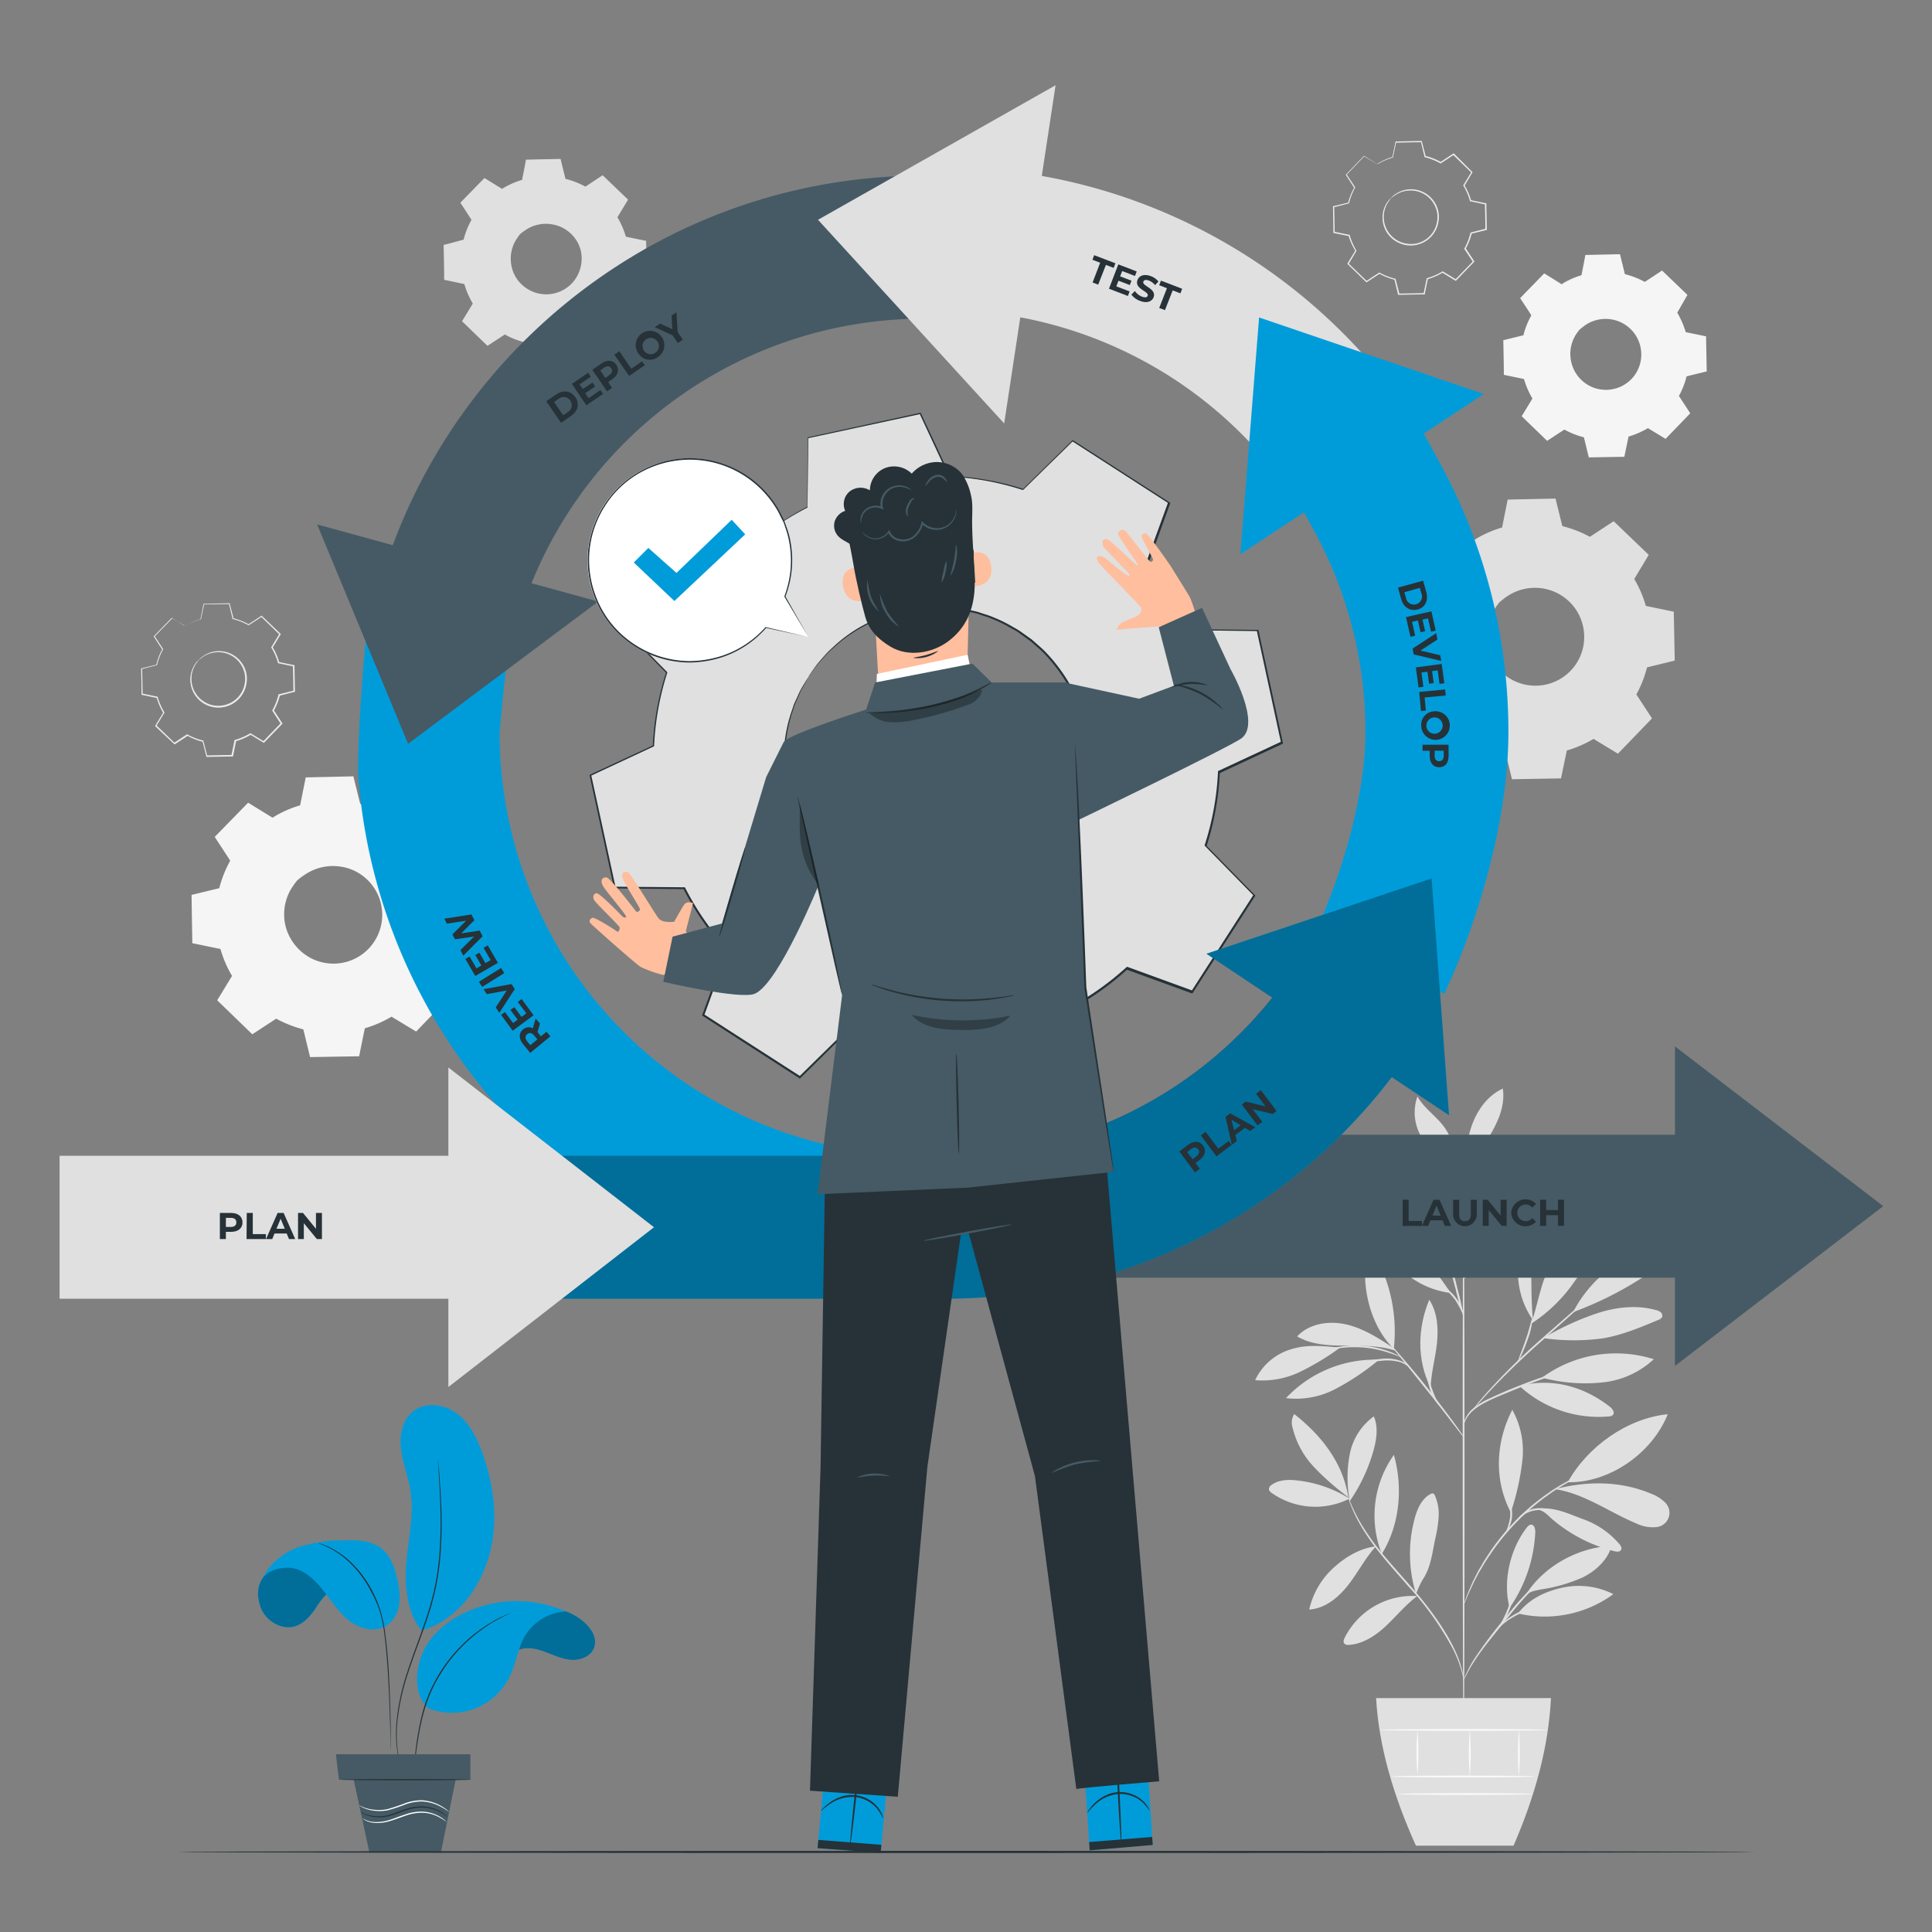 <svg xmlns="http://www.w3.org/2000/svg" viewBox="0 0 500 500"><rect x="0" y="0" width="500" height="500" fill="#808080" stroke="none"/><g id="freepik--background-complete--inject-2"><path d="M381.64,139.7a29.63,29.63,0,0,1,7.23-3.14l1.49-7.16,12.1-.21,1.74,7.1a29.58,29.58,0,0,1,7.35,2.89l6.11-4,8.71,8.41-3.79,6.25a29.46,29.46,0,0,1,3.14,7.23l7.16,1.49.21,12.1-7.1,1.74a29.75,29.75,0,0,1-2.89,7.34l4,6.12-8.41,8.7-6.25-3.79a29.66,29.66,0,0,1-7.23,3.15l-1.49,7.16-12.1.21-1.74-7.1a29.75,29.75,0,0,1-7.34-2.89l-6.12,4-8.71-8.41,3.79-6.25a29.63,29.63,0,0,1-3.14-7.23l-7.16-1.5L361,159.82l7.1-1.75a30.06,30.06,0,0,1,2.89-7.34l-4-6.11,8.41-8.71,6.25,3.79Zm6.45,16.12a13,13,0,1,0,18.35-.32A13,13,0,0,0,388.09,155.82Z" style="fill:#e0e0e0"></path><path d="M388.09,155.82a9.73,9.73,0,0,1,2.42-2.12,12.86,12.86,0,0,1,8.46-2,13.06,13.06,0,0,1,5.76,2,13.25,13.25,0,0,1,4.65,5.25,12.35,12.35,0,0,1,1.19,3.64,12.75,12.75,0,0,1,.07,4,13.27,13.27,0,0,1-11,11.35,12.8,12.8,0,0,1-4,.07A12.22,12.22,0,0,1,392,177a13.31,13.31,0,0,1-5.41-4.46,13.15,13.15,0,0,1-.54-14.22,9.89,9.89,0,0,1,2-2.49,30.72,30.72,0,0,0-1.79,2.64,13,13,0,0,0-1.43,8.31,12.7,12.7,0,0,0,7.41,9.6,12.76,12.76,0,0,0,7.28.89,12.6,12.6,0,0,0,10.36-10.73,12.85,12.85,0,0,0-1.15-7.24,12.7,12.7,0,0,0-9.86-7.07,12.91,12.91,0,0,0-8.25,1.73C388.91,155,388.15,155.89,388.09,155.82Z" style="fill:#e0e0e0"></path><path d="M381.64,139.7a2.71,2.71,0,0,1-.41-.21L380,138.8,375.32,136l.15,0-8.35,8.75,0-.23,4,6.09.07.11-.06.12a29.29,29.29,0,0,0-2.84,7.29l0,.15-.14,0-7.1,1.76.2-.26q.12,5.72.24,12.1l-.23-.28,7.16,1.47.19,0,.05.18a29.06,29.06,0,0,0,3.12,7.15l.1.17-.1.17L368,187.06l-.05-.41,8.71,8.4-.43,0,6.11-4,.18-.11.19.1a29.23,29.23,0,0,0,7.25,2.85l.21,0,.06.21c.54,2.23,1.14,4.65,1.74,7.1l-.36-.27,12.1-.22-.36.29,1.49-7.16,0-.22.22-.06a28.9,28.9,0,0,0,7.13-3.1h0l.19-.12.2.12,6.25,3.79-.46.06,8.4-8.71,0,.46-4-6.12-.13-.18.11-.19a29.35,29.35,0,0,0,2.86-7.25l.05-.22.21-.05,7.11-1.73-.27.35q-.11-6.19-.2-12.1l.27.33-7.16-1.5-.2,0-.05-.2a29.6,29.6,0,0,0-3.1-7.16l-.1-.16.1-.17,3.8-6.25,0,.39-8.69-8.42.36,0-6.13,4-.13.09-.14-.08a29.72,29.72,0,0,0-7.27-2.88l-.15,0,0-.14c-.63-2.59-1.19-4.91-1.72-7.11l.22.17-12.1.16.16-.14c-.62,2.86-1.12,5.2-1.54,7.15v.08h-.07a31.84,31.84,0,0,0-5.54,2.13l-1.3.68a3,3,0,0,1-.43.22l.4-.27c.28-.17.7-.43,1.28-.74a29,29,0,0,1,5.52-2.25l-.08.09c.39-1.95.86-4.3,1.44-7.17l0-.13h.13l12.1-.26h.17l.05.17c.54,2.2,1.12,4.52,1.76,7.1l-.18-.18a30.33,30.33,0,0,1,7.42,2.89h-.28l6.1-4,.19-.12.17.16,8.72,8.38.18.17-.13.22L422.85,150v-.33A30.17,30.17,0,0,1,426,157l-.25-.23,7.16,1.48.27.05v.28q.12,5.89.23,12.1v.28l-.27.07-7.11,1.74.27-.26a30.22,30.22,0,0,1-2.92,7.43v-.38l4,6.12.16.24-.21.21-8.4,8.71-.2.22-.26-.16-6.25-3.79h.38a30.22,30.22,0,0,1-7.32,3.18l.26-.29-1.49,7.16-.06.29h-.3l-12.1.21h-.29l-.07-.28c-.6-2.45-1.19-4.88-1.73-7.11l.26.27a30.3,30.3,0,0,1-7.43-2.93l.37,0-6.12,4-.23.15-.2-.19c-3-2.93-6-5.78-8.7-8.42l-.19-.18.14-.23,3.8-6.24v.33a30.13,30.13,0,0,1-3.17-7.32l.24.22-7.16-1.51-.23,0v-.23q-.1-6.37-.19-12.1v-.21l.2-.05,7.11-1.72-.18.18a30.25,30.25,0,0,1,2.94-7.39v.22l-4-6.13-.08-.12.11-.11,8.45-8.66.07-.07.08.05,4.6,2.87,1.19.75Z" style="fill:#e0e0e0"></path><path d="M70.52,211.64a29.63,29.63,0,0,1,7.23-3.14l1.49-7.16,12.1-.22,1.74,7.11a29.36,29.36,0,0,1,7.34,2.89l6.12-4,8.71,8.4-3.8,6.25A29.35,29.35,0,0,1,114.6,229l7.16,1.49.21,12.1-7.1,1.74a29.75,29.75,0,0,1-2.89,7.34l4,6.12-8.41,8.7-6.25-3.79a29.66,29.66,0,0,1-7.23,3.15L92.61,273l-12.1.21-1.74-7.1a30,30,0,0,1-7.35-2.89l-6.11,4-8.71-8.41,3.79-6.25a29.53,29.53,0,0,1-3.14-7.24l-7.16-1.49-.21-12.1L57,230a30.06,30.06,0,0,1,2.89-7.34l-4-6.11,8.41-8.71,6.25,3.79ZM77,227.76a13,13,0,1,0,18.35-.32A13,13,0,0,0,77,227.76Z" style="fill:#f5f5f5"></path><path d="M77,227.76a9.78,9.78,0,0,1,2.41-2.12,12.91,12.91,0,0,1,8.47-2,13.06,13.06,0,0,1,5.76,2,13.25,13.25,0,0,1,4.65,5.25,13.17,13.17,0,0,1,1.26,7.64,13.27,13.27,0,0,1-11,11.35,12.5,12.5,0,0,1-4,.06,12.2,12.2,0,0,1-3.68-1,13.25,13.25,0,0,1-5.41-4.47,13.13,13.13,0,0,1-.54-14.21,9.89,9.89,0,0,1,2-2.49,31.34,31.34,0,0,0-1.79,2.63,13,13,0,0,0-1.43,8.31A12.69,12.69,0,0,0,76,244.11a12.83,12.83,0,0,0,5.18,4.2,12.76,12.76,0,0,0,7.28.89A12.6,12.6,0,0,0,98.8,238.47a12,12,0,0,0-.06-3.78,11.75,11.75,0,0,0-1.09-3.46,12.7,12.7,0,0,0-4.38-5,12.55,12.55,0,0,0-5.48-2,12.91,12.91,0,0,0-8.25,1.73C77.79,227,77,227.83,77,227.76Z" style="fill:#f5f5f5"></path><path d="M70.52,211.64a2.71,2.71,0,0,1-.41-.21l-1.19-.69L64.2,208l.15,0L56,216.69l0-.24,4,6.1.07.11-.06.12a29.29,29.29,0,0,0-2.84,7.29l0,.14-.14,0L49.94,232l.2-.26q.12,5.72.24,12.1l-.23-.28L57.31,245l.18,0,.06.18a29.06,29.06,0,0,0,3.12,7.15l.1.17-.1.17c-1.17,1.94-2.47,4.07-3.78,6.25l-.06-.41,8.72,8.4-.43,0,6.11-4,.18-.12.19.11a29.62,29.62,0,0,0,7.25,2.85l.21.05,0,.21c.55,2.22,1.15,4.65,1.75,7.1l-.36-.27,12.1-.22-.36.29,1.49-7.16,0-.22.21-.06a29.18,29.18,0,0,0,7.14-3.1h0l.19-.11.19.11,6.26,3.8-.46.05,8.4-8.7,0,.46-4-6.12-.12-.18.11-.2a29.28,29.28,0,0,0,2.86-7.24l0-.22.21-.05,7.11-1.73-.27.35q-.11-6.19-.2-12.1l.27.33-7.16-1.5-.2,0,0-.2a29.6,29.6,0,0,0-3.1-7.16l-.1-.17.1-.16,3.8-6.25,0,.39-8.69-8.43.36,0-6.13,4-.13.09-.15-.08A29.26,29.26,0,0,0,93,208.47l-.15,0,0-.14c-.63-2.59-1.19-4.91-1.72-7.11l.22.17-12.1.15.16-.13c-.62,2.86-1.12,5.2-1.54,7.15l0,.07-.06,0a31,31,0,0,0-5.54,2.13l-1.3.68a3,3,0,0,1-.43.22l.4-.27c.28-.17.7-.43,1.28-.74a29,29,0,0,1,5.52-2.25l-.08.09c.39-1.95.86-4.3,1.44-7.17l0-.13h.13l12.1-.27h.17l0,.17c.54,2.2,1.12,4.52,1.76,7.1l-.18-.18a29.72,29.72,0,0,1,7.41,2.89h-.27l6.1-4,.19-.12.17.15c2.75,2.66,5.65,5.44,8.72,8.39l.18.17-.13.21c-1.23,2-2.48,4.12-3.78,6.26v-.33a30.17,30.17,0,0,1,3.19,7.31l-.25-.24,7.16,1.49.27.05v.28q.12,5.89.23,12.09v.29l-.27.06L115,244.68l.27-.26a30.22,30.22,0,0,1-2.92,7.43v-.38l4,6.12.16.24-.21.21-8.4,8.71-.21.21-.25-.15L101.14,263h.38a29.83,29.83,0,0,1-7.32,3.18l.26-.28L93,273.08l-.06.29h-.3l-12.1.2h-.29l-.07-.28c-.6-2.46-1.19-4.88-1.73-7.11l.26.27a30.7,30.7,0,0,1-7.43-2.93l.37,0-6.12,4-.23.15-.2-.19-8.7-8.42-.19-.18.14-.23,3.8-6.25v.34A30.29,30.29,0,0,1,57,245.43l.24.21L50,244.14l-.23,0v-.23q-.11-6.37-.19-12.1v-.21l.2-.05,7.11-1.72-.18.17a30.17,30.17,0,0,1,2.94-7.38v.22l-4-6.13-.08-.13.11-.1,8.45-8.66.07-.07.08.05,4.6,2.87,1.19.75Z" style="fill:#f5f5f5"></path><path d="M404.15,73.59a21.69,21.69,0,0,1,5.24-2.28l1.08-5.19,8.77-.15,1.26,5.15a21.41,21.41,0,0,1,5.32,2.09l4.43-2.91,6.31,6.1-2.74,4.52a21.34,21.34,0,0,1,2.27,5.25l5.19,1.08.16,8.77-5.15,1.26a21.56,21.56,0,0,1-2.09,5.32l2.9,4.43L431,113.34l-4.53-2.75a21.69,21.69,0,0,1-5.24,2.28l-1.08,5.19-8.77.15-1.26-5.15a21.41,21.41,0,0,1-5.32-2.09l-4.43,2.91-6.31-6.1,2.74-4.53A21.11,21.11,0,0,1,394.54,98l-5.19-1.08-.16-8.77,5.15-1.26a21.41,21.41,0,0,1,2.09-5.32l-2.9-4.43,6.09-6.31,4.53,2.75Zm4.67,11.68A9.41,9.41,0,1,0,422.13,85,9.41,9.41,0,0,0,408.82,85.27Z" style="fill:#f5f5f5"></path><path d="M408.82,85.27a7.41,7.41,0,0,1,1.76-1.54,9.49,9.49,0,0,1,10.3,0,9.72,9.72,0,0,1,3.38,3.8,9.79,9.79,0,0,1,.91,5.54,9.64,9.64,0,0,1-7.95,8.23,9.05,9.05,0,0,1-2.89,0,8.83,8.83,0,0,1-2.67-.76,9.69,9.69,0,0,1-3.92-3.24,9.56,9.56,0,0,1-1.63-4.11,9.41,9.41,0,0,1,1.24-6.19,7.32,7.32,0,0,1,1.47-1.8c.06,0-.56.62-1.29,1.91a9.36,9.36,0,0,0-1,6,9.25,9.25,0,0,0,5.37,7,8.53,8.53,0,0,0,2.54.7,8.42,8.42,0,0,0,2.74-.06,9.09,9.09,0,0,0,7.5-7.77,9.28,9.28,0,0,0-.83-5.25,9.21,9.21,0,0,0-7.14-5.12,9.35,9.35,0,0,0-6,1.25C409.42,84.68,408.87,85.32,408.82,85.27Z" style="fill:#f5f5f5"></path><path d="M404.15,73.59a1.36,1.36,0,0,1-.29-.15l-.87-.51-3.42-2,.11,0-6.05,6.35v-.17l2.93,4.42.05.08-.05.08a21.83,21.83,0,0,0-2.06,5.28l0,.11-.11,0-5.14,1.28.14-.19c.06,2.76.12,5.69.18,8.77l-.17-.21,5.19,1.07.13,0,0,.13a21.2,21.2,0,0,0,2.26,5.18l.08.12-.08.13-2.74,4.53,0-.3,6.32,6.08-.31,0c1.38-.91,2.89-1.91,4.43-2.91l.13-.09.13.08a21.35,21.35,0,0,0,5.26,2.06l.15,0,0,.15c.4,1.61.83,3.37,1.27,5.15l-.27-.2,8.77-.16-.26.21c.34-1.64.71-3.4,1.08-5.19l0-.16.15,0a21.15,21.15,0,0,0,5.18-2.25h0l.14-.08.14.08,4.53,2.75-.33,0,6.09-6.31,0,.33L434,102.74l-.08-.13.07-.14A20.65,20.65,0,0,0,436,97.22l0-.16.16,0,5.15-1.25-.2.25c-.05-3-.1-5.92-.15-8.77l.2.24L436,86.41l-.14,0,0-.14a21.25,21.25,0,0,0-2.24-5.18l-.08-.13.08-.12,2.75-4.52,0,.28-6.3-6.11.26,0-4.44,2.89-.1.06-.1-.05a21.25,21.25,0,0,0-5.27-2.09l-.1,0,0-.1c-.45-1.87-.86-3.56-1.24-5.15l.15.12-8.76.11.11-.09c-.44,2.07-.81,3.76-1.11,5.18v0h-.05a22.14,22.14,0,0,0-4,1.55l-1,.49a1.53,1.53,0,0,1-.31.16,1.88,1.88,0,0,1,.29-.2c.2-.12.51-.31.93-.53a20.71,20.71,0,0,1,4-1.63l-.06.06c.28-1.41.63-3.12,1-5.19l0-.1h.1l8.77-.19h.12l0,.12c.39,1.59.81,3.27,1.27,5.14l-.12-.13a21.69,21.69,0,0,1,5.37,2.1h-.2l4.42-2.92.14-.09.12.12q3,2.88,6.32,6.07l.13.13-.1.15L434,81.05V80.8a22.51,22.51,0,0,1,2.31,5.3l-.19-.17L441.33,87l.2,0v.19c.05,2.86.11,5.78.16,8.77v.21l-.2,0-5.15,1.26.19-.19a21.56,21.56,0,0,1-2.11,5.39v-.28l2.9,4.43.12.18-.15.15-6.09,6.31-.15.16-.18-.11-4.53-2.75h.27a21.77,21.77,0,0,1-5.3,2.31l.19-.21-1.08,5.19-.05.21h-.21l-8.77.15h-.21l-.05-.21c-.43-1.77-.86-3.53-1.26-5.14l.19.19a21.65,21.65,0,0,1-5.38-2.13H405l-4.44,2.9-.16.11-.15-.14-6.3-6.1-.14-.14.1-.16,2.76-4.53v.25a22,22,0,0,1-2.3-5.31l.17.16-5.19-1.09-.16,0v-.16c0-3.08-.09-6-.13-8.77V88l.15,0,5.15-1.25-.13.13a21.2,21.2,0,0,1,2.13-5.35v.16c-1-1.6-2-3.1-2.89-4.44l-.05-.1.07-.07,6.13-6.28.05,0,.05,0c1.45.9,2.57,1.59,3.34,2.08l.86.54A3.52,3.52,0,0,1,404.15,73.59Z" style="fill:#f5f5f5"></path><path d="M129.93,48.89a21.76,21.76,0,0,1,5.25-2.28l1.08-5.19,8.76-.15,1.27,5.15a21.33,21.33,0,0,1,5.32,2.09L156,45.6l6.31,6.09-2.75,4.53a21.76,21.76,0,0,1,2.28,5.25l5.19,1.08.15,8.77-5.15,1.26A21.72,21.72,0,0,1,160,77.9l2.9,4.43-6.09,6.31-4.53-2.75A21.69,21.69,0,0,1,147,88.17l-1.08,5.19-8.77.15-1.26-5.15a21.41,21.41,0,0,1-5.32-2.09l-4.43,2.9-6.31-6.09,2.75-4.53a21.52,21.52,0,0,1-2.28-5.24l-5.19-1.08L115,63.46l5.14-1.26a21.44,21.44,0,0,1,2.1-5.32l-2.91-4.43,6.09-6.31,4.53,2.75Zm4.68,11.68a9.41,9.41,0,1,0,13.3-.24A9.4,9.4,0,0,0,134.61,60.57Z" style="fill:#e0e0e0"></path><path d="M134.61,60.57A7.19,7.19,0,0,1,136.36,59a9.51,9.51,0,0,1,10.31,0,9.62,9.62,0,0,1,3.37,3.8A9.57,9.57,0,0,1,151,68.4,9.59,9.59,0,0,1,143,76.62a9.67,9.67,0,0,1-5.57-.71,9.6,9.6,0,0,1-3.91-3.24,9.5,9.5,0,0,1-.4-10.3,6.94,6.94,0,0,1,1.48-1.8,22.24,22.24,0,0,0-1.29,1.91,9.36,9.36,0,0,0-1,6,9.06,9.06,0,0,0,1.61,3.91,9.29,9.29,0,0,0,3.76,3,8.55,8.55,0,0,0,2.53.7,8.42,8.42,0,0,0,2.74-.06,9.16,9.16,0,0,0,5-2.65,9.28,9.28,0,0,0,2.48-5.12,9,9,0,0,0,0-2.74,8.47,8.47,0,0,0-.8-2.51A9.21,9.21,0,0,0,142.45,58a9.37,9.37,0,0,0-6,1.25A21.26,21.26,0,0,0,134.61,60.57Z" style="fill:#e0e0e0"></path><path d="M129.93,48.89l-.29-.16-.87-.5-3.41-2,.1,0-6,6.35,0-.17c.88,1.34,1.87,2.82,2.92,4.42l.05.07,0,.09a20.89,20.89,0,0,0-2.06,5.28l0,.11-.1,0L115,63.65l.15-.19c0,2.76.11,5.69.17,8.77l-.17-.21,5.19,1.07.14,0,0,.13a21.63,21.63,0,0,0,2.27,5.18l.07.12-.07.12-2.74,4.54,0-.3L126.33,89,126,89l4.43-2.9.13-.09.14.08A21.52,21.52,0,0,0,136,88.11l.16,0,0,.15c.4,1.61.83,3.37,1.27,5.15l-.26-.2,8.76-.16-.25.21,1.08-5.19,0-.16.16,0a21.25,21.25,0,0,0,5.17-2.25h0l.14-.08.14.08,4.53,2.75-.33,0,6.09-6.31,0,.33L159.76,78l-.09-.13.08-.14a21.33,21.33,0,0,0,2.07-5.26l0-.15.15,0,5.15-1.25-.2.25c-.05-3-.09-5.92-.14-8.77l.2.24-5.19-1.09-.15,0,0-.14a21.08,21.08,0,0,0-2.24-5.18l-.07-.13.07-.12,2.75-4.52,0,.28-6.3-6.11.26,0-4.44,2.89-.1.06-.1,0a21,21,0,0,0-5.27-2.09l-.1,0,0-.1c-.45-1.88-.86-3.56-1.24-5.15l.16.12-8.77.11.11-.09c-.44,2.07-.8,3.76-1.11,5.18v0h-.05a22.14,22.14,0,0,0-4,1.55l-.94.49-.32.16a1.74,1.74,0,0,1,.3-.2c.2-.12.5-.31.92-.53a20.71,20.71,0,0,1,4-1.63l-.06.06c.29-1.42.63-3.12,1-5.19l0-.1h.09l8.77-.19h.13l0,.12c.39,1.59.81,3.27,1.28,5.14l-.13-.13a21.54,21.54,0,0,1,5.37,2.1h-.2l4.42-2.92.14-.09.12.12,6.32,6.07.13.13-.09.15-2.74,4.54V56.1a21.72,21.72,0,0,1,2.31,5.3l-.18-.17,5.19,1.07.19,0v.2c.06,2.85.11,5.78.17,8.77v.21l-.2,0-5.15,1.27.2-.19A22.14,22.14,0,0,1,160.21,78v-.28l2.91,4.43.11.18-.14.15L157,88.82l-.15.16-.19-.11-4.53-2.75h.28a21.84,21.84,0,0,1-5.31,2.31l.19-.21-1.08,5.19,0,.21h-.22l-8.76.16H137l-.05-.21c-.44-1.77-.87-3.53-1.26-5.14l.19.19a21.65,21.65,0,0,1-5.38-2.13h.26l-4.43,2.9-.17.11-.14-.13-6.31-6.1-.13-.14.1-.16c.95-1.58,1.9-3.12,2.75-4.53v.24a21.32,21.32,0,0,1-2.29-5.3l.16.16-5.18-1.09-.17,0v-.17c0-3.07-.09-6-.14-8.76v-.16l.15,0L120.08,62l-.13.13a21.58,21.58,0,0,1,2.13-5.35V57c-1-1.6-2-3.1-2.88-4.44l-.06-.1.07-.07,6.13-6.28,0,0,.06,0,3.33,2.08.86.54A1.39,1.39,0,0,1,129.93,48.89Z" style="fill:#e0e0e0"></path><path d="M361.88,76.2v0l-.95-3.87a16.81,16.81,0,0,1-4-1.57l-3.35,2.19h0l-4.79-4.62h0l2.07-3.41a16.22,16.22,0,0,1-1.71-3.94l-3.92-.82v0l-.11-6.64h0l3.87-1a16.81,16.81,0,0,1,1.57-4l-2.19-3.35h0L353,40.36h0l3.41,2.06a16.62,16.62,0,0,1,3.94-1.71l.82-3.92h0l6.65-.12v0l.95,3.87a16.43,16.43,0,0,1,4,1.58l3.35-2.2h0L381,44.58v0L378.88,48A16.27,16.27,0,0,1,380.59,52l3.92.81v0l.12,6.65h0l-3.87,1a16.43,16.43,0,0,1-1.58,4l2.2,3.35v0l-4.62,4.78h0l-3.41-2.07a16.12,16.12,0,0,1-3.95,1.71l-.81,3.93h0Zm-4.95-5.52h0a16,16,0,0,0,4,1.57h0l.95,3.87,6.59-.11.81-3.92h0a16.54,16.54,0,0,0,4-1.72h0l3.4,2.06,4.58-4.73-2.19-3.35h0a15.73,15.73,0,0,0,1.58-4v0h0l3.87-1-.12-6.59L380.55,52v0A16.12,16.12,0,0,0,378.83,48h0v0l2.06-3.4L376.15,40l-3.34,2.2h0a16,16,0,0,0-4-1.58h0v0l-.94-3.87-6.59.12-.81,3.91h0a15.78,15.78,0,0,0-3.95,1.72h0L353,40.42l-4.58,4.74,2.19,3.34v0a15.78,15.78,0,0,0-1.57,4h0l-3.87,1,.11,6.58,3.92.81v0a16.79,16.79,0,0,0,1.72,4h0l-2.06,3.41,4.74,4.57Zm8.15-7.33a7.1,7.1,0,0,1-7.13-7,7,7,0,0,1,2-5.08h0a7.13,7.13,0,1,1,5.13,12.08Zm0-14.2a7.06,7.06,0,0,0-5.1,2.16h0a7.09,7.09,0,0,0,.18,10,7.08,7.08,0,1,0,4.92-12.17Z" style="fill:#e0e0e0"></path><path d="M360,51.29a5.18,5.18,0,0,1,1.32-1.16,7.08,7.08,0,0,1,4.64-1.1,7.22,7.22,0,0,1,5.7,4,7,7,0,0,1,.64,2,6.63,6.63,0,0,1,0,2.18,7.25,7.25,0,0,1-6,6.22,7.18,7.18,0,0,1-4.2-.54,7.26,7.26,0,0,1-3-2.45,7.18,7.18,0,0,1-.3-7.78A5.23,5.23,0,0,1,360,51.29a15.87,15.87,0,0,0-1,1.44,7,7,0,0,0,.43,7.51,7,7,0,0,0,2.84,2.3,6.44,6.44,0,0,0,1.91.53,6.92,6.92,0,0,0,2.08,0,6.89,6.89,0,0,0,5.67-5.88,6.52,6.52,0,0,0,0-2.07,6.63,6.63,0,0,0-.6-1.89,7.05,7.05,0,0,0-2.4-2.76,7,7,0,0,0-3-1.11,7.07,7.07,0,0,0-4.52.94A17,17,0,0,0,360,51.29Z" style="fill:#ebebeb"></path><path d="M356.43,42.46l-.22-.11-.65-.38L353,40.44h.08l-4.58,4.8,0-.13c.66,1,1.41,2.13,2.2,3.34l0,.06,0,.06a16.34,16.34,0,0,0-1.56,4l0,.08-.08,0-3.88,1,.11-.15q.06,3.14.13,6.63l-.13-.16,3.92.81.1,0,0,.1A16.28,16.28,0,0,0,351,64.79l.06.09L351,65,349,68.39l0-.22,4.77,4.6-.23,0,3.34-2.19.1-.07.1.06a16.18,16.18,0,0,0,4,1.56l.11,0,0,.11,1,3.89-.2-.15,6.62-.12-.19.16c.26-1.24.53-2.57.81-3.92l0-.12.12,0a16.28,16.28,0,0,0,3.91-1.7h0l.11-.07.1.07,3.42,2.07-.25,0,4.6-4.76,0,.25L379,64.49l-.07-.1.06-.11a15.84,15.84,0,0,0,1.56-4l0-.11.12,0,3.89-1-.15.19c0-2.26-.07-4.47-.11-6.62l.15.18-3.92-.82-.11,0,0-.1a15.64,15.64,0,0,0-1.69-3.92l-.06-.09.06-.1,2.08-3.41,0,.21-4.75-4.62.19,0-3.35,2.19-.08.05-.07-.05a16.57,16.57,0,0,0-4-1.58l-.08,0,0-.07-.94-3.9.12.1-6.63.08.09-.07c-.34,1.56-.61,2.85-.84,3.92v0h0a16.86,16.86,0,0,0-3,1.16l-.71.37-.24.12.22-.15.7-.4a15.45,15.45,0,0,1,3-1.23l-.05,0c.22-1.07.48-2.36.79-3.93l0-.07h.07l6.62-.14h.1l0,.1,1,3.88-.1-.1a16.73,16.73,0,0,1,4.06,1.59h-.15l3.34-2.2.1-.07.09.09L381,44.46l.1.1-.07.11L379,48.1v-.18a16.32,16.32,0,0,1,1.74,4l-.13-.13,3.92.81.14,0v.15q.06,3.22.12,6.62v.16l-.15,0-3.89.95.15-.14a16.65,16.65,0,0,1-1.6,4.07v-.21l2.2,3.35.09.13-.12.12-4.6,4.77-.11.11-.14-.08-3.42-2.08h.21a16.93,16.93,0,0,1-4,1.74l.14-.16c-.28,1.35-.56,2.69-.81,3.92l0,.16h-.16l-6.62.12h-.16l0-.15c-.33-1.35-.65-2.68-.95-3.89l.14.14a16.3,16.3,0,0,1-4.06-1.6h.2l-3.35,2.19-.13.08-.11-.1-4.76-4.61-.1-.1.07-.12c.73-1.19,1.44-2.36,2.08-3.42V65A16.16,16.16,0,0,1,349,61l.13.12-3.92-.82-.13,0V60.1c0-2.32-.07-4.54-.1-6.62v-.12l.11,0,3.89-.94-.1.1a16.63,16.63,0,0,1,1.61-4v.12l-2.18-3.36,0-.07.06-.06L353,40.34l0,0,0,0,2.53,1.57.64.41Z" style="fill:#ebebeb"></path><path d="M53.42,195.72v0l-1-3.87a16.43,16.43,0,0,1-4-1.58l-3.35,2.2h0l-4.78-4.62v0l2.07-3.41a15.89,15.89,0,0,1-1.71-3.94l-3.93-.81v0L36.65,173h0l3.87-.95a16.81,16.81,0,0,1,1.57-4l-2.19-3.35v0l4.62-4.78h0L48,162a16.62,16.62,0,0,1,3.94-1.71l.82-3.93h0l6.64-.11v0l1,3.87a16.81,16.81,0,0,1,4,1.57l3.35-2.19h0l4.78,4.62h0l-2.06,3.41a16.62,16.62,0,0,1,1.71,3.94l3.92.82v0l.12,6.65h0l-3.87,1a16.43,16.43,0,0,1-1.58,4l2.2,3.35h0L68.27,192h0L64.84,190a16.27,16.27,0,0,1-3.94,1.71l-.81,3.92h0Zm-5-5.52h0a16,16,0,0,0,4,1.58h0l1,3.87,6.59-.11.81-3.92h0a16.12,16.12,0,0,0,3.95-1.71h0l3.4,2.06,4.58-4.74-2.19-3.34h0a15.65,15.65,0,0,0,1.58-4h0l3.87-.94L76,172.32l-3.91-.81v0a16.12,16.12,0,0,0-1.71-4v0h0l2.06-3.41-4.74-4.57-3.34,2.19h0a15.65,15.65,0,0,0-4-1.58h0l-.94-3.87-6.59.11L52,160.28h0A16.54,16.54,0,0,0,48,162h0l-3.41-2.06L40,164.68,42.17,168h0a15.65,15.65,0,0,0-1.58,4h0L36.7,173l.11,6.59,3.92.81v0a16.54,16.54,0,0,0,1.72,3.95h0v0l-2.06,3.4,4.74,4.58Zm8.15-7.33a7.12,7.12,0,0,1-7.13-7,7,7,0,0,1,2-5.08,7.13,7.13,0,1,1,5.13,12.08Zm0-14.21h-.13a7.24,7.24,0,1,0,.13,0Z" style="fill:#e0e0e0"></path><path d="M51.51,170.81a5.31,5.31,0,0,1,1.32-1.17,7.09,7.09,0,0,1,4.64-1.09,7.19,7.19,0,0,1,3.15,1.12,7.37,7.37,0,0,1,2.55,2.87,7,7,0,0,1,.64,2,6.69,6.69,0,0,1,0,2.19,7.25,7.25,0,0,1-6,6.22,7.4,7.4,0,0,1-4.2-.54,7.21,7.21,0,0,1-3-2.45,7.18,7.18,0,0,1-.3-7.78,5.23,5.23,0,0,1,1.12-1.36,14.19,14.19,0,0,0-1,1.44,7,7,0,0,0,3.27,9.8,6.46,6.46,0,0,0,1.91.54,6.62,6.62,0,0,0,2.08-.05,6.87,6.87,0,0,0,5.67-5.87,6.52,6.52,0,0,0,0-2.07,6.69,6.69,0,0,0-.6-1.9,7,7,0,0,0-5.4-3.87,7.13,7.13,0,0,0-4.52.95A14.48,14.48,0,0,0,51.51,170.81Z" style="fill:#ebebeb"></path><path d="M48,162a.94.94,0,0,1-.22-.12l-.65-.37L44.52,160h.08L40,164.74l0-.12c.66,1,1.41,2.13,2.2,3.33l0,.06,0,.07a16.34,16.34,0,0,0-1.56,4l0,.08-.08,0-3.88,1,.11-.14q.06,3.13.13,6.62l-.13-.15,3.92.81.1,0,0,.1a16,16,0,0,0,1.71,3.91l.06.09-.06.1-2.07,3.42,0-.22,4.77,4.59-.23,0,3.34-2.2.1-.06.1.06a16.17,16.17,0,0,0,4,1.55l.11,0,0,.12,1,3.89-.2-.15,6.62-.12-.19.16c.26-1.24.53-2.58.81-3.92l0-.12.12,0a16.65,16.65,0,0,0,3.91-1.69h0l.11-.06.1.06,3.42,2.08-.25,0,4.6-4.76,0,.25L70.51,184l-.07-.1.06-.11a15.84,15.84,0,0,0,1.56-4l0-.11.12,0,3.89-.95-.15.19c0-2.26-.07-4.47-.11-6.63l.15.18-3.92-.82-.11,0,0-.11a16,16,0,0,0-1.69-3.92l-.06-.09.06-.09L72.32,164l0,.21-4.75-4.61.19,0-3.35,2.19-.08,0-.07,0a16.17,16.17,0,0,0-4-1.58l-.08,0,0-.08-.94-3.89.12.09-6.63.09.09-.07c-.34,1.56-.61,2.84-.84,3.91v0h0a16.43,16.43,0,0,0-3,1.17l-.71.37A1,1,0,0,1,48,162l.22-.15.7-.4a15.45,15.45,0,0,1,3-1.23l-.05.05c.22-1.08.48-2.36.79-3.93l0-.07h.07l6.62-.15h.1l0,.09,1,3.89-.1-.1a16.33,16.33,0,0,1,4.06,1.59h-.15l3.34-2.2.1-.07.09.09L72.58,164l.1.09-.07.12-2.07,3.42v-.18a16.39,16.39,0,0,1,1.74,4l-.13-.13,3.92.81.14,0v.15q.06,3.22.12,6.62v.16l-.15,0-3.89,1,.15-.14a16.81,16.81,0,0,1-1.6,4.07v-.21c.73,1.1,1.46,2.22,2.2,3.35l.09.13-.12.12-4.6,4.76-.11.12-.14-.08-3.42-2.08H65a16.15,16.15,0,0,1-4,1.74l.14-.15c-.28,1.35-.56,2.68-.81,3.92l0,.16h-.16l-6.62.12h-.16l0-.16c-.33-1.34-.65-2.67-1-3.89l.14.15a16.31,16.31,0,0,1-4.06-1.61h.2l-3.35,2.19-.13.08-.11-.1L40.23,188l-.1-.1.07-.13,2.08-3.42v.19a16.16,16.16,0,0,1-1.73-4l.13.12-3.92-.83-.13,0v-.13c0-2.32-.07-4.54-.1-6.62v-.12l.11,0,3.89-.94-.1.1A16.54,16.54,0,0,1,42,168v.13l-2.18-3.36,0-.07,0-.06,4.63-4.74,0,0,0,0,2.53,1.57.64.41A1.77,1.77,0,0,1,48,162Z" style="fill:#ebebeb"></path><path d="M349.26,387.84a32.12,32.12,0,0,0-13.71-4.72c-2.24-.23-4.69-.16-6.49,1.19a1.33,1.33,0,0,0-.66,1.19,1.46,1.46,0,0,0,.63.81,19.62,19.62,0,0,0,20.23,1.53" style="fill:#e0e0e0"></path><path d="M348.91,387.45a67,67,0,0,1-8.86-7.79,22.43,22.43,0,0,1-5.55-10.27,4.12,4.12,0,0,1,.44-3.43c7.06,5.51,12.61,12.64,14,21.49" style="fill:#e0e0e0"></path><path d="M349.19,387.79a32.23,32.23,0,0,1,.16-11.63,15.72,15.72,0,0,1,6.2-9.6c1.22,2.86.69,6.14-.17,9.12a44.29,44.29,0,0,1-6.14,12.93" style="fill:#e0e0e0"></path><path d="M356.11,400.19c-4.2.51-7.86,2.72-11,5.56a20.89,20.89,0,0,0-6.29,10.8c4.12-.25,7.62-3.16,10.15-6.42s4.3-6.83,7.08-9.88" style="fill:#e0e0e0"></path><path d="M357.61,402.17a27.12,27.12,0,0,1,3.13-25.65c2.4,8.51,1.52,18.13-3.13,25.65" style="fill:#e0e0e0"></path><path d="M366.76,413.06A19.65,19.65,0,0,0,348,423.85c-.23.47-.43,1.06-.12,1.47a1.39,1.39,0,0,0,1.24.37c3.7-.24,7-2.46,9.68-5s5.05-5.45,8-7.64" style="fill:#e0e0e0"></path><path d="M366.46,412.47a35,35,0,0,1-.34-19.51c.68-2.51,1.84-5.16,4.16-6.34a.82.82,0,0,1,.64-.11.89.89,0,0,1,.4.47,11.75,11.75,0,0,1,1,5.6,34,34,0,0,1-.88,5.66c-.73,3.46-1.12,7.19-3,10.17a20.93,20.93,0,0,0-1.2,2.24c-.36.76-.37,1-.7,1.63" style="fill:#e0e0e0"></path><path d="M390.67,416.07c-1.79-6.82.11-15.09,4.41-20.68.31-.41.73-.85,1.25-.81.79.08,1,1.13,1,1.93a37.3,37.3,0,0,1-6.62,19.56" style="fill:#e0e0e0"></path><path d="M392.85,417.56a30.08,30.08,0,0,0,24.69-5,20,20,0,0,0-13.37-1.64c-4.46,1-8.54,3-11.32,6.66" style="fill:#e0e0e0"></path><path d="M394.69,413c4.64-7.57,13.54-12.5,22.41-12.95-1,3.6-4,6.4-7.33,8.1A40.62,40.62,0,0,1,399,411.31c-1.43.28-3.39.59-4.32,1.71" style="fill:#e0e0e0"></path><path d="M391.13,391A65.15,65.15,0,0,0,394,377.86a21.91,21.91,0,0,0-2.62-13c-4.33,8.39-4.77,18.19-.38,26.55" style="fill:#e0e0e0"></path><path d="M405.73,383.61c5.07-9.22,15.41-16.58,25.88-17.61-4,10.05-15.05,17.82-25.88,17.61" style="fill:#e0e0e0"></path><path d="M402.54,385.41c7.56,1.15,14,6,21.07,8.91a9.41,9.41,0,0,0,4.76.91,3.72,3.72,0,0,0,2.33-6.59,10.11,10.11,0,0,0-3.46-2.1c-7.69-3.21-15.95-3.29-24.05-1.34" style="fill:#e0e0e0"></path><path d="M398.16,390.71c1.71.49,2.3,1.38,3.65,2.54a39.42,39.42,0,0,0,16,8.2c.61.15,1.41.22,1.71-.34s-.07-1.06-.41-1.49a22,22,0,0,0-9.65-6.55c-3.68-1.37-6.88-3-11.28-2.67" style="fill:#e0e0e0"></path><path d="M393.22,358.68a30.24,30.24,0,0,0,23.19,7.89,1.56,1.56,0,0,0,1-.38c.58-.63-.12-1.61-.8-2.14-6.81-5.32-15.07-7.52-23.44-5.37" style="fill:#e0e0e0"></path><path d="M399.08,356.54A32.31,32.31,0,0,1,428,351.77a22.94,22.94,0,0,1-13.78,6.05,43.45,43.45,0,0,1-15.14-1.28" style="fill:#e0e0e0"></path><path d="M396.75,341.82c-.67-6.8-.23-12.17-.71-19,0-.55-.15-1.21-.66-1.4-.71-.28-1.31.6-1.54,1.32a21.76,21.76,0,0,0,2.9,18.93" style="fill:#e0e0e0"></path><path d="M396.26,342.58a40.13,40.13,0,0,0,11.27-11c2.23-3,4.1-6.69,3.6-10.43a10.77,10.77,0,0,0-8.13,4,22.81,22.81,0,0,0-4.15,8.33c-.9,3-1.53,6.07-2.59,9" style="fill:#e0e0e0"></path><path d="M407.33,339.5a91,91,0,0,0,27.74-16.35c-3.32-1.34-7.11-.54-10.42.8a32.81,32.81,0,0,0-17.46,15.48" style="fill:#e0e0e0"></path><path d="M399.37,346.3a56.34,56.34,0,0,0,15.4.07c5-.83,9.71-2.81,14.38-4.77a1.7,1.7,0,0,0,1-.75,1.15,1.15,0,0,0-.35-1.23,3,3,0,0,0-1.23-.57c-5.07-1.42-10.55-.76-15.54.93a71.82,71.82,0,0,0-13.64,6.32" style="fill:#e0e0e0"></path><path d="M370.14,358.92c-3.49-7.05-3.26-15.28-.25-22.55,2.13,3.24,2.39,7.36,2,11.21s-1.56,7.82-1.64,11.69" style="fill:#e0e0e0"></path><path d="M356.19,351.88a31.47,31.47,0,0,0-23.37,9.95,21.82,21.82,0,0,0,12.8-2.37,64.12,64.12,0,0,0,11-7.34" style="fill:#e0e0e0"></path><path d="M346.81,348.74c-4.27-.34-8.37-.87-12.47.39a14.92,14.92,0,0,0-9.51,8.06A22.48,22.48,0,0,0,336.52,355a66.69,66.69,0,0,0,10.29-6.24" style="fill:#e0e0e0"></path><path d="M360.7,348.89c-3.84-2.52-7.78-5.08-12.25-6.12s-9.65-.27-12.76,3.09c3.61,2.13,8,2.38,12.2,2.38s9.33-.06,13.29,1.34" style="fill:#e0e0e0"></path><path d="M360.72,349.09c-6.56-6.44-9.05-18-6.41-26.83a40.87,40.87,0,0,1,6.41,26.83" style="fill:#e0e0e0"></path><path d="M378.76,330.83C380,328,380.87,324.94,382,322a25.22,25.22,0,0,1,4.59-8.13,12.1,12.1,0,0,1,8.12-4.22,32.68,32.68,0,0,1-15.77,21.22" style="fill:#e0e0e0"></path><path d="M375.5,334.64c-2.05-2.82-4.42-6.65-7.19-8.75s-6.4-3.38-9.78-2.57a22.78,22.78,0,0,0,17,11.32" style="fill:#e0e0e0"></path><path d="M376.15,331.07a49.26,49.26,0,0,1-3.24-10.48,16.39,16.39,0,0,1,1.64-10.66c3.61,6.81,4.77,14.11,1.78,21.22" style="fill:#e0e0e0"></path><path d="M378.8,309.93c2-6.75,8.22-11.72,14.89-14a5.46,5.46,0,0,1,2.61-.39,2.25,2.25,0,0,1,1.92,1.6c.25,1.15-.7,2.18-1.59,2.94a50.69,50.69,0,0,1-17.83,9.85" style="fill:#e0e0e0"></path><path d="M378.87,304.41c.26-4.35.53-8.77,1.94-12.89s4.15-8,8.12-9.8c.67,4.4-1.27,8.77-3.61,12.55s-5.15,7.36-6.56,11.57" style="fill:#e0e0e0"></path><path d="M378.76,307.4c-1.68-4.91-1.86-11.16-4.8-15.45-2.06-3-5.36-5-7.13-8.2a12.47,12.47,0,0,0,.41,9.31,26.83,26.83,0,0,0,5.45,7.8c2.18,2.33,4.05,4.08,6.07,6.54" style="fill:#e0e0e0"></path><path d="M378.8,452.25c-.14,0-.25-32.81-.26-73.28s.09-73.28.22-73.28.25,32.8.26,73.28S378.93,452.25,378.8,452.25Z" style="fill:#e0e0e0"></path><path d="M407.47,354a7.44,7.44,0,0,1-1.24.46l-3.39,1.14c-2.86,1-6.8,2.39-11.06,4.14S383.56,363,381.3,365a7.6,7.6,0,0,0-2.11,2.79c-.33.77-.38,1.24-.43,1.23a1.1,1.1,0,0,1,0-.34,4.53,4.53,0,0,1,.24-1,7.38,7.38,0,0,1,2.05-3,18.39,18.39,0,0,1,4.55-2.82c1.82-.85,3.84-1.74,6-2.62,4.28-1.75,8.24-3.12,11.14-4,1.44-.46,2.62-.79,3.44-1A6.19,6.19,0,0,1,407.47,354Z" style="fill:#e0e0e0"></path><path d="M416.87,330.88a2.17,2.17,0,0,1-.35.37l-1,1-3.93,3.57-13.08,11.65c-5.11,4.54-9.52,8.89-12.58,12.16-1.53,1.63-2.74,3-3.56,3.93l-.95,1.08a1.87,1.87,0,0,1-.36.36,2.93,2.93,0,0,1,.28-.42c.2-.26.49-.65.89-1.14.78-1,1.95-2.37,3.45-4a165,165,0,0,1,12.51-12.29c5.12-4.53,9.79-8.61,13.18-11.54l4-3.46,1.11-.92A2.2,2.2,0,0,1,416.87,330.88Z" style="fill:#e0e0e0"></path><path d="M392.94,352.08c-.13-.06.94-2.52,2-5.64s1.58-5.74,1.71-5.72a19.11,19.11,0,0,1-1.26,5.87,41,41,0,0,1-1.59,4A6.12,6.12,0,0,1,392.94,352.08Z" style="fill:#e0e0e0"></path><path d="M378.83,371.94A5.65,5.65,0,0,1,378,371l-2-2.59c-1.69-2.19-4-5.21-6.66-8.52s-5-6.27-6.78-8.42c-.82-1-1.52-1.87-2.06-2.55a5.4,5.4,0,0,1-.71-1,6.53,6.53,0,0,1,.85.85c.52.57,1.27,1.41,2.18,2.46,1.81,2.09,4.27,5,6.9,8.34s4.92,6.37,6.55,8.61c.81,1.12,1.46,2,1.9,2.68A7.25,7.25,0,0,1,378.83,371.94Z" style="fill:#e0e0e0"></path><path d="M372.54,363.87a11.56,11.56,0,0,1-2.64-4.93,14.22,14.22,0,0,1-.59-5h.21a1.72,1.72,0,0,1-.2.58s0-.22,0-.61l.21,0a22.24,22.24,0,0,0,.84,4.83A37.57,37.57,0,0,0,372.54,363.87Z" style="fill:#e0e0e0"></path><path d="M364.42,353.66a8,8,0,0,0-1.84-1.07,12.25,12.25,0,0,0-5.1-.41,31.35,31.35,0,0,0-5.14.83,14,14,0,0,1-2.12.51,7.61,7.61,0,0,1,2-.83,23.07,23.07,0,0,1,5.19-1,11.08,11.08,0,0,1,5.27.57A3.24,3.24,0,0,1,364.42,353.66Z" style="fill:#e0e0e0"></path><path d="M362.5,351.18c0,.08-1.07-.43-2.82-1a28.23,28.23,0,0,0-14.2-1.08c-1.81.32-2.91.66-2.94.58a3,3,0,0,1,.75-.32,17.22,17.22,0,0,1,2.13-.59,25.06,25.06,0,0,1,14.37,1.09,16.61,16.61,0,0,1,2,.92A2.61,2.61,0,0,1,362.5,351.18Z" style="fill:#e0e0e0"></path><path d="M378.76,340.72a60.75,60.75,0,0,1-2.05-7.14,60,60,0,0,1-1.6-7.25,57.42,57.42,0,0,1,2.06,7.14A58.69,58.69,0,0,1,378.76,340.72Z" style="fill:#e0e0e0"></path><path d="M378.89,340.72a34.38,34.38,0,0,0-2.27-4.27,18.91,18.91,0,0,0-3.36-3.46,3,3,0,0,1,1.3.67,10.27,10.27,0,0,1,2.44,2.51A9.36,9.36,0,0,1,378.89,340.72Z" style="fill:#e0e0e0"></path><path d="M378.8,434.76c-.06,0-.15-.79-.52-2.18a32.11,32.11,0,0,0-2.19-5.68,78.84,78.84,0,0,0-11.64-16.39c-2.6-3-5.12-5.77-7.25-8.45a57.93,57.93,0,0,1-5.19-7.48,36.34,36.34,0,0,1-2.62-5.55c-.24-.69-.42-1.22-.52-1.59a2.37,2.37,0,0,1-.13-.57s.28.75.82,2.09a40.38,40.38,0,0,0,2.74,5.45,62.42,62.42,0,0,0,5.24,7.38c2.14,2.65,4.67,5.43,7.27,8.41,5.25,5.9,9.37,11.84,11.58,16.55a28.94,28.94,0,0,1,2.07,5.78c.15.72.25,1.27.29,1.65A5,5,0,0,1,378.8,434.76Z" style="fill:#e0e0e0"></path><path d="M404.71,405.5s-.49.28-1.36.76a28.84,28.84,0,0,0-3.52,2.33,40.05,40.05,0,0,0-4.63,4.21c-1.62,1.72-3.3,3.71-5,5.85-3.42,4.28-6.61,8.07-8.52,11.09-1,1.5-1.68,2.77-2.14,3.65a11.45,11.45,0,0,1-.74,1.37s0-.14.12-.38.24-.62.46-1.07a35.34,35.34,0,0,1,2-3.75,119.53,119.53,0,0,1,8.43-11.21c1.71-2.14,3.4-4.13,5.05-5.85a38.07,38.07,0,0,1,4.74-4.18,25.26,25.26,0,0,1,3.64-2.23c.45-.22.82-.36,1.06-.47S404.7,405.48,404.71,405.5Z" style="fill:#e0e0e0"></path><path d="M405.21,415a19.91,19.91,0,0,1-2.87.42,36.63,36.63,0,0,0-6.8,1.34,20.26,20.26,0,0,0-6.1,3.2c-1.4,1.08-2.07,2-2.13,1.93s.11-.26.42-.66a10.36,10.36,0,0,1,1.5-1.53,18.26,18.26,0,0,1,6.16-3.39,30.91,30.91,0,0,1,6.92-1.23A15.7,15.7,0,0,1,405.21,415Z" style="fill:#e0e0e0"></path><path d="M388.15,420.83c-.15-.08,1.14-2.06,2.14-4.71s1.16-5,1.33-5a4.66,4.66,0,0,1,0,1.54,16.94,16.94,0,0,1-.84,3.63,17.24,17.24,0,0,1-1.67,3.32A4.62,4.62,0,0,1,388.15,420.83Z" style="fill:#e0e0e0"></path><path d="M413.1,380a3,3,0,0,1-.46.24l-1.35.61c-.59.26-1.31.58-2.12,1s-1.75.85-2.74,1.45l-1.57.89c-.54.31-1.08.68-1.65,1-1.15.7-2.31,1.56-3.54,2.44A60.77,60.77,0,0,0,386,401.81c-.84,1.26-1.66,2.45-2.33,3.62-.33.59-.69,1.14-1,1.69l-.84,1.6c-.55,1-.95,2-1.34,2.79s-.7,1.55-.93,2.14L379,415a2.53,2.53,0,0,1-.22.47,1.81,1.81,0,0,1,.13-.5l.49-1.4c.21-.61.48-1.35.86-2.19s.74-1.81,1.29-2.84l.81-1.61c.29-.57.63-1.12,1-1.72.65-1.19,1.46-2.39,2.3-3.67a58.58,58.58,0,0,1,13.75-14.23c1.25-.88,2.42-1.74,3.59-2.43.58-.35,1.13-.71,1.68-1l1.59-.87c1-.58,2-1,2.79-1.38a22.62,22.62,0,0,1,2.16-.94l1.38-.53A2,2,0,0,1,413.1,380Z" style="fill:#e0e0e0"></path><path d="M392.59,393.75a3.3,3.3,0,0,1,1.13-1.68,7.09,7.09,0,0,1,4.54-1.75,12.44,12.44,0,0,1,4.78.94,6.5,6.5,0,0,1,1.81.88,12.1,12.1,0,0,1-1.92-.57,14.6,14.6,0,0,0-4.65-.77,7.34,7.34,0,0,0-4.34,1.52A13.56,13.56,0,0,0,392.59,393.75Z" style="fill:#e0e0e0"></path><path d="M389.53,396.91a17.4,17.4,0,0,0,1.29-4.2,17.59,17.59,0,0,0-.29-4.38,2.76,2.76,0,0,1,.53,1.22,8.83,8.83,0,0,1,.23,3.22,8.61,8.61,0,0,1-1,3.07C389.93,396.57,389.57,396.94,389.53,396.91Z" style="fill:#e0e0e0"></path><path d="M356.13,439.46c.71,12.54,4.49,25.29,10.3,38.19h25.28c5.54-12.77,9.06-25.5,9.68-38.19Z" style="fill:#e0e0e0"></path><path d="M397.29,459.75c0,.13-8.32.24-18.58.24s-18.59-.11-18.59-.24,8.32-.23,18.59-.23S397.29,459.62,397.29,459.75Z" style="fill:#fafafa"></path><path d="M396.73,464.3c0,.13-7.8.23-17.42.23s-17.43-.1-17.43-.23,7.8-.24,17.43-.24S396.73,464.16,396.73,464.3Z" style="fill:#fafafa"></path><path d="M366.84,447.7a70.69,70.69,0,0,1,0,11.64,70.69,70.69,0,0,1,0-11.64Z" style="fill:#fafafa"></path><path d="M380.38,447.7a75.75,75.75,0,0,1,0,12.05,75.75,75.75,0,0,1,0-12.05Z" style="fill:#fafafa"></path><path d="M393.09,447.59a78.92,78.92,0,0,1,0,12.3,82.34,82.34,0,0,1,0-12.3Z" style="fill:#fafafa"></path><path d="M400.59,447.7c0,.13-9.76.23-21.8.23s-21.8-.1-21.8-.23,9.76-.24,21.8-.24S400.59,447.56,400.59,447.7Z" style="fill:#fafafa"></path></g><g id="freepik--Graphic--inject-2"><path d="M193,142.33a72.48,72.48,0,0,1,15.94-11l.17-18,29.06-6.3,7.6,16.3a72.72,72.72,0,0,1,19.08,3.45l12.83-12.59,25,16.1-6.15,16.89a72.48,72.48,0,0,1,11,15.94l18,.17,6.3,29.06-16.29,7.6A72.72,72.72,0,0,1,312.06,219l12.58,12.83-16.09,25-16.89-6.15a73.06,73.06,0,0,1-15.94,11l-.17,18L246.48,286l-7.59-16.29a73.06,73.06,0,0,1-19.08-3.45L207,278.85l-25-16.1,6.15-16.88a73,73,0,0,1-11-15.94l-18-.17-6.3-29.07,16.3-7.6A72.65,72.65,0,0,1,172.55,174L160,161.19l16.1-25L193,142.33Zm16.23,32.86a39.39,39.39,0,1,0,54.44-11.8A39.39,39.39,0,0,0,209.18,175.19Z" style="fill:#e0e0e0"></path><path d="M193,142.33a72.48,72.48,0,0,1,15.94-11l.17-18,29.06-6.3,7.6,16.3a72.72,72.72,0,0,1,19.08,3.45l12.83-12.59,25,16.1-6.15,16.89a72.48,72.48,0,0,1,11,15.94l18,.17,6.3,29.06-16.29,7.6A72.72,72.72,0,0,1,312.06,219l12.58,12.83-16.09,25-16.89-6.15a73.06,73.06,0,0,1-15.94,11l-.17,18L246.48,286l-7.59-16.29a73.06,73.06,0,0,1-19.08-3.45L207,278.85l-25-16.1,6.15-16.88a73,73,0,0,1-11-15.94l-18-.17-6.3-29.07,16.3-7.6A72.65,72.65,0,0,1,172.55,174L160,161.19l16.1-25L193,142.33Zm16.23,32.86a39.39,39.39,0,1,0,54.44-11.8A39.39,39.39,0,0,0,209.18,175.19Z" style="fill:none"></path><path d="M209.18,175.19l.35-.53c.26-.36.61-.88,1.08-1.54l.79-1.13c.32-.41.7-.81,1.09-1.27l1.28-1.47a21.45,21.45,0,0,1,1.59-1.55,37.24,37.24,0,0,1,9.33-6.54,39.35,39.35,0,0,1,14.51-4.06l2.13-.15c.72,0,1.44,0,2.18,0s1.48,0,2.23.1l2.26.27,1.15.15,1.14.25,2.31.52c.78.2,1.53.49,2.31.73a20,20,0,0,1,2.31.84,35.68,35.68,0,0,1,4.53,2.21c.73.43,1.5.83,2.22,1.31l2.14,1.52c.35.27.73.5,1.07.79l1,.88c.66.6,1.36,1.17,2,1.81a41.14,41.14,0,0,1,3.61,4.15,42.76,42.76,0,0,1,3.13,4.71c.45.83.84,1.71,1.28,2.57.2.44.44.86.61,1.32l.51,1.36a44,44,0,0,1,1.72,5.65,45.17,45.17,0,0,1,.78,6l.11,1.52,0,1.53,0,1.53a11.28,11.28,0,0,1-.11,1.54c-.13,1-.26,2-.38,3.08l-.69,3.05a39.25,39.25,0,0,1-13.54,21l-2.5,1.89L262,230.89l-.66.4-.7.34-1.38.67-1.38.67-1.42.53a44.8,44.8,0,0,1-5.76,1.75,45.33,45.33,0,0,1-5.85.78l-1.46.1c-.48,0-1,0-1.45,0-1,0-1.92,0-2.87-.1a42.27,42.27,0,0,1-5.57-.89,43,43,0,0,1-5.28-1.57c-.85-.33-1.66-.73-2.48-1.09l-1.22-.54c-.4-.19-.77-.44-1.16-.65L221.1,230c-.74-.46-1.41-1-2.11-1.49a36,36,0,0,1-3.89-3.2,20.38,20.38,0,0,1-1.72-1.76c-.54-.61-1.12-1.17-1.62-1.8l-1.43-1.89-.7-.93-.61-1c-.4-.65-.79-1.3-1.19-1.94s-.67-1.34-1-2-.65-1.31-.94-2-.49-1.34-.74-2a39.35,39.35,0,0,1-2.31-14.89,37.5,37.5,0,0,1,2.09-11.2c.27-.73.44-1.46.75-2.09l.81-1.77c.26-.55.47-1.06.71-1.51s.49-.84.7-1.2l1-1.61c.22-.36.34-.54.34-.54s-.09.2-.29.57-.52.93-.91,1.64l-.68,1.2c-.23.45-.43,1-.68,1.52l-.78,1.77a22.06,22.06,0,0,0-.73,2.09,37.76,37.76,0,0,0-2,11.14,39.08,39.08,0,0,0,2.37,14.75l.74,2c.29.65.62,1.29.94,2s.6,1.34,1,2,.78,1.28,1.18,1.92l.6,1,.7.92c.47.62,1,1.24,1.42,1.87s1.07,1.17,1.61,1.77a19.8,19.8,0,0,0,1.7,1.73,36.09,36.09,0,0,0,3.86,3.16c.69.49,1.36,1,2.09,1.47l2.25,1.29c.38.21.75.45,1.15.64L226,232c.81.35,1.61.75,2.44,1.07a43,43,0,0,0,5.22,1.54,39.79,39.79,0,0,0,5.51.87c.94.08,1.89.06,2.84.1.47,0,.95,0,1.43,0l1.44-.1a44.1,44.1,0,0,0,5.77-.77,43.17,43.17,0,0,0,5.68-1.74l1.41-.53,1.36-.65,1.37-.67.68-.33.65-.39,2.61-1.61,2.46-1.86a38.68,38.68,0,0,0,13.37-20.76c.23-1,.45-2,.68-3s.25-2,.37-3a9.59,9.59,0,0,0,.11-1.51l0-1.52,0-1.51-.11-1.5a44.34,44.34,0,0,0-.77-5.89,43.22,43.22,0,0,0-1.69-5.57l-.5-1.35c-.16-.45-.4-.87-.6-1.3-.43-.85-.81-1.72-1.26-2.54a40.71,40.71,0,0,0-3.08-4.65,41.62,41.62,0,0,0-3.56-4.12c-.64-.63-1.33-1.19-2-1.78l-1-.88c-.34-.28-.71-.52-1.06-.78-.7-.51-1.41-1-2.1-1.52s-1.48-.86-2.2-1.29a34.37,34.37,0,0,0-4.48-2.2,19.55,19.55,0,0,0-2.28-.84c-.77-.24-1.51-.53-2.28-.73l-2.28-.51-1.13-.26-1.14-.15-2.24-.28c-.73-.11-1.48-.07-2.2-.11s-1.45-.05-2.16,0l-2.11.14a39.23,39.23,0,0,0-14.41,3.95,37.38,37.38,0,0,0-9.32,6.43,21.52,21.52,0,0,0-1.6,1.52l-1.29,1.45c-.4.45-.79.85-1.1,1.25l-.82,1.11-1.11,1.51A6,6,0,0,1,209.18,175.19Z" style="fill:#263238"></path><path d="M193,142.33l-1.08-.38-3.22-1.15L176,136.26l.1,0-16.06,25v-.16l12.6,12.81.06.06,0,.09a73.15,73.15,0,0,0-3.42,19v.11l-.09,0-16.29,7.61.1-.21c2,9.15,4.1,18.87,6.32,29.07l-.2-.17,18,.16h.13l.06.12a72.85,72.85,0,0,0,11,15.89l.09.1,0,.13-6.14,16.88-.09-.27,25,16.09-.3,0,12.82-12.59.11-.11.14,0a73,73,0,0,0,19,3.44h.15l.06.14c2.38,5.11,5,10.67,7.6,16.3l-.28-.15,29.06-6.3-.2.25c0-5.67.11-11.8.17-18v-.15l.14-.07a73.12,73.12,0,0,0,15.87-11v0l.12-.1.15,0,16.88,6.15-.3.1,16.1-25,0,.32-12.58-12.83-.11-.11,0-.15a72.29,72.29,0,0,0,3.45-19v-.15l.14-.07,16.3-7.59-.14.28q-3.22-14.89-6.29-29.07l.23.19-18-.18h-.15l-.06-.13a72.5,72.5,0,0,0-11-15.89l-.09-.1,0-.13,6.15-16.88.09.25-25-16.11.25,0-12.84,12.58-.08.08-.11,0a72.57,72.57,0,0,0-19-3.46h-.1l0-.09L238,107.08l.17.08-29.08,6.26.09-.11c-.08,7.2-.14,13.09-.2,18v.05l0,0a74,74,0,0,0-12.3,7.88c-1.26,1-2.17,1.79-2.78,2.31s-.9.78-.9.78,1.12-1.12,3.63-3.15a71.82,71.82,0,0,1,12.27-8l0,.08c0-4.89.09-10.78.14-18v-.09l.09,0,29.06-6.34.12,0,0,.11c2.36,5,4.85,10.36,7.62,16.28l-.15-.09a73,73,0,0,1,19.13,3.44l-.19,0L277.49,114l.11-.11.14.08,25,16.09.15.09-.06.17c-2,5.48-4,11.09-6.14,16.88l-.05-.23a73.25,73.25,0,0,1,11.09,16l-.21-.13,18,.17h.19l0,.19q3.08,14.17,6.31,29.06l0,.2-.18.08-16.29,7.6.14-.22a72.91,72.91,0,0,1-3.46,19.15l-.06-.26,12.59,12.83.14.14-.11.18-16.1,25-.11.17-.19-.07-16.89-6.15.27-.05h0a73.21,73.21,0,0,1-16,11.07l.14-.23c-.06,6.17-.12,12.3-.17,18v.2l-.21.05-29.06,6.29-.2.05-.09-.19-7.59-16.29.21.14a73.09,73.09,0,0,1-19.14-3.47l.25-.06L207.15,279l-.14.13-.16-.1-25-16.11-.16-.1.06-.18c2.15-5.87,4.25-11.65,6.16-16.88l0,.23a73.25,73.25,0,0,1-11.06-16l.19.11-18-.18h-.16l0-.16c-2.2-10.2-4.3-19.92-6.28-29.07l0-.14.13-.07,16.3-7.58-.09.15A73.19,73.19,0,0,1,172.4,174l0,.15-12.57-12.84-.08-.07.06-.09,16.14-25,0-.06.06,0,12.55,4.62,3.22,1.19Z" style="fill:#263238"></path><polygon points="326.42 293.66 268.52 330.66 458.33 330.66 458.33 293.66 326.42 293.66" style="fill:#455a64"></polygon><polygon points="433.48 270.81 433.48 274.53 433.48 353.5 487.38 312.15 433.48 270.81" style="fill:#455a64"></polygon><path d="M363,310.5h1.56V316H368v1.27H363Z" style="fill:#263238"></path><path d="M373.34,315.81H370.2l-.6,1.44H368l3-6.75h1.55l3,6.75h-1.64Zm-.5-1.19L371.77,312l-1.07,2.58Z" style="fill:#263238"></path><path d="M376.07,314.28V310.5h1.56v3.72c0,1.29.56,1.82,1.51,1.82s1.5-.53,1.5-1.82V310.5h1.55v3.78a3.06,3.06,0,1,1-6.12,0Z" style="fill:#263238"></path><path d="M389.92,310.5v6.75h-1.28l-3.37-4.1v4.1h-1.54V310.5H385l3.35,4.1v-4.1Z" style="fill:#263238"></path><path d="M391.09,313.88a3.72,3.72,0,0,1,6.44-2.3l-1,.93a2.17,2.17,0,0,0-1.7-.79,2.16,2.16,0,1,0,0,4.32,2.15,2.15,0,0,0,1.7-.8l1,.92a3.71,3.71,0,0,1-6.44-2.28Z" style="fill:#263238"></path><path d="M404.77,310.5v6.75h-1.56v-2.76h-3.07v2.76h-1.56V310.5h1.56v2.66h3.07V310.5Z" style="fill:#263238"></path><path d="M92.75,201.31c5.94,75.33,69.14,134.8,146,134.8v-37A109.55,109.55,0,0,1,129.29,189.69s1.65-19.1,2.8-24.85L95.66,158h0C94.33,164.53,92.22,194.67,92.75,201.31Z" style="fill:#009CDA"></path><path d="M139.75,264.89l-.63,2.19,0,.06.86,1.06,1.46-1.19,1,1.2-5.22,4.28-1.85-2.26c-1.14-1.4-1.13-2.86,0-3.82a2.2,2.2,0,0,1,2.53-.28l.72-2.54Zm-3.31,4.6.81,1,1.82-1.49-.81-1c-.6-.74-1.25-.83-1.82-.37S135.84,268.75,136.44,269.49Z" style="fill:#263238"></path><path d="M134,259.3l1-.75,3.1,4.2-5.42,4-3-4.1,1-.75,2.1,2.86,1.18-.87-1.86-2.52,1-.72,1.86,2.52,1.25-.93Z" style="fill:#263238"></path><path d="M125.14,256l7.23-1.33.86,1.28-4,6.17-.94-1.4,2.86-4.39-5.16.95Z" style="fill:#263238"></path><path d="M124.78,255.41l-.83-1.33,5.73-3.57.83,1.32Z" style="fill:#263238"></path><path d="M125.15,245.3l1.09-.63,2.62,4.52L123,252.58l-2.56-4.41,1.09-.63,1.78,3.07,1.27-.74L123,247.16l1.06-.61,1.57,2.71,1.35-.78Z" style="fill:#263238"></path><path d="M115,237.75l7-1.09.77,1.49-3.4,3.4,4.77-.71.75,1.48-5,5-.73-1.44,3.53-3.51-4.95.73-.65-1.28,3.55-3.55-5,.77Z" style="fill:#263238"></path><polygon points="154.81 155.68 82.08 135.73 105.61 192.5 154.81 155.68" style="fill:#455a64"></polygon><path d="M136.27,154.27A109.62,109.62,0,0,1,239,82.46v-37c-63.31,0-117.36,40.38-137.75,96.74Z" style="fill:#455a64"></path><path d="M141.37,103.84l2.53-1.73c1.83-1.25,3.83-1,5,.69s.65,3.64-1.17,4.88l-2.53,1.73Zm5.55,2.83a2.1,2.1,0,1,0-2.36-3.46l-1.18.81,2.36,3.45Z" style="fill:#263238"></path><path d="M155.36,100.94l.71,1-4.32,2.94L148,99.35l4.21-2.88.71,1-2.93,2,.82,1.21L153.35,99l.68,1-2.58,1.77.88,1.29Z" style="fill:#263238"></path><path d="M159.5,94.42c.85,1.25.45,2.66-1,3.67l-1.12.77,1,1.54-1.28.88-3.81-5.58,2.41-1.65C157.19,93,158.65,93.17,159.5,94.42Zm-1.3.9c-.42-.62-1.06-.7-1.85-.17l-1,.72,1.32,1.94,1-.72C158.46,96.55,158.61,95.92,158.2,95.32Z" style="fill:#263238"></path><path d="M159,91.78l1.29-.88,3.09,4.52,2.79-1.91.72,1-4.09,2.79Z" style="fill:#263238"></path><path d="M165.3,91.59a3.7,3.7,0,1,1,5,.8A3.5,3.5,0,0,1,165.3,91.59Zm4.8-3.28a2.11,2.11,0,1,0-.53,3A2.06,2.06,0,0,0,170.1,88.31Z" style="fill:#263238"></path><path d="M175.37,85.91l1.34,2-1.29.88-1.35-2-4.61-2.11,1.37-.93L174,85.19l-.2-3.5,1.27-.86Z" style="fill:#263238"></path><polygon points="259.88 109.59 211.7 56.88 273.18 22.06 259.88 109.59" style="fill:#e0e0e0"></polygon><path d="M326.36,117.7a109.45,109.45,0,0,0-82.42-37.44v-37A146.49,146.49,0,0,1,354.22,93.34Z" style="fill:#e0e0e0"></path><path d="M284.72,68l-2-.77.45-1.19,5.5,2.1-.46,1.19-2-.77-2,5.11-1.45-.56Z" style="fill:#263238"></path><path d="M292.34,75.42l-.44,1.18L287,74.72l2.42-6.3,4.76,1.83-.45,1.17-3.31-1.27-.53,1.37,2.93,1.12-.43,1.13-2.93-1.12-.56,1.46Z" style="fill:#263238"></path><path d="M292.8,76.23l.91-.91a4,4,0,0,0,1.83,1.45c.87.33,1.33.18,1.48-.21.45-1.18-3.53-1.77-2.63-4.11.41-1.07,1.62-1.63,3.41-1a4.59,4.59,0,0,1,2,1.4l-.87.94a3.87,3.87,0,0,0-1.56-1.17c-.86-.33-1.32-.13-1.47.26-.45,1.17,3.52,1.77,2.64,4.08-.41,1-1.62,1.62-3.43.93A4.73,4.73,0,0,1,292.8,76.23Z" style="fill:#263238"></path><path d="M302,74.59l-2-.77.45-1.19,5.49,2.1-.45,1.19-2-.77-2,5.11L300,79.71Z" style="fill:#263238"></path><path d="M373.79,257.15l-33.5-15.71c6.82-14.55,13.08-35.53,13.08-51.75a108.37,108.37,0,0,0-11.73-49.37c-1.35-2.67-6.25-11.54-7.6-13.77l31.66-19.16c1.94,3.22,7.3,13,8.94,16.21a144.9,144.9,0,0,1,15.73,66.09C390.37,211.38,382.94,237.64,373.79,257.15Z" style="fill:#009CDA"></path><polygon points="321.01 143.43 384.02 101.97 325.85 82.16 321.01 143.43" style="fill:#009CDA"></polygon><path d="M368.29,150.28l.83,2.95c.6,2.13-.27,4-2.23,4.5s-3.66-.54-4.26-2.66l-.83-3Zm-4.45,4.36a2.1,2.1,0,1,0,4-1.13l-.39-1.38-4,1.14Z" style="fill:#263238"></path><path d="M366.24,164.52l-1.22.27-1.15-5.09,6.57-1.49,1.13,5-1.22.28-.78-3.46-1.43.33.69,3-1.19.27-.69-3.06-1.52.35Z" style="fill:#263238"></path><path d="M373,171.05l-7.15-1.69-.27-1.51,6.13-4,.29,1.66-4.38,2.86,5.11,1.21Z" style="fill:#263238"></path><path d="M368.37,177.74l-1.25.17-.7-5.18,6.69-.9.68,5-1.24.16-.48-3.51-1.45.2.42,3.1-1.2.16-.42-3.1-1.55.21Z" style="fill:#263238"></path><path d="M374,178.44l.15,1.56-5.45.51.31,3.37-1.26.12-.47-4.92Z" style="fill:#263238"></path><path d="M371.12,184.09a3.7,3.7,0,1,1-3.3,3.86A3.48,3.48,0,0,1,371.12,184.09Zm.29,5.79a2.11,2.11,0,1,0-2.26-2A2.07,2.07,0,0,0,371.41,189.88Z" style="fill:#263238"></path><path d="M372.46,198.57c-1.51,0-2.45-1.12-2.45-2.92v-1.36h-1.86v-1.56l6.74,0v2.92C374.9,197.43,374,198.56,372.46,198.57Zm0-1.58c.74,0,1.17-.49,1.17-1.44v-1.27h-2.34v1.28C371.28,196.51,371.72,197,372.45,197Z" style="fill:#263238"></path><path d="M243.94,336.11H125.87v-37H243.94a108.72,108.72,0,0,0,87-43l29.39,22.48A145.47,145.47,0,0,1,243.94,336.11Z" style="fill:#009CDA"></path><polygon points="312.23 246.83 375.01 288.62 370.51 227.34 312.23 246.83" style="fill:#009CDA"></polygon><g style="opacity:0.3"><path d="M375,288.62l-4.5-61.28-58.28,19.49,17,11.35a108.63,108.63,0,0,1-85.34,40.93H125.87v37H243.94a145.43,145.43,0,0,0,116.24-57.36Z"></path></g><path d="M311.35,296.46c.9,1.2.56,2.63-.87,3.71l-1.09.82,1.12,1.48-1.25.94L305.2,298l2.33-1.76C309,295.18,310.44,295.25,311.35,296.46Zm-1.27,1c-.44-.59-1.09-.65-1.85-.08l-1,.77,1.41,1.87,1-.76C310.4,298.63,310.53,298,310.08,297.41Z" style="fill:#263238"></path><path d="M310.76,293.84l1.25-.94,3.29,4.37,2.7-2,.77,1-3.95,3Z" style="fill:#263238"></path><path d="M322.2,291.86l-2.5,1.89.39,1.51-1.28,1-1.66-7.2,1.23-.93,6.48,3.58-1.31,1Zm-1.11-.65-2.41-1.42.7,2.71Z" style="fill:#263238"></path><path d="M326.3,282.13l4.06,5.39-1,.78-5.16-1.25,2.47,3.27-1.23.93-4.06-5.39,1-.78,5.14,1.25-2.46-3.27Z" style="fill:#263238"></path><polygon points="116.04 276.26 116.04 358.96 169.25 317.61 116.04 276.26" style="fill:#e0e0e0"></polygon><rect x="15.42" y="299.11" width="110.46" height="37" style="fill:#e0e0e0"></rect><path d="M62.76,316.36c0,1.5-1.13,2.44-2.94,2.44H58.46v1.86H56.9v-6.75h2.92C61.63,313.91,62.76,314.85,62.76,316.36Zm-1.59,0c0-.74-.48-1.18-1.43-1.18H58.46v2.35h1.28C60.69,317.53,61.17,317.09,61.17,316.36Z" style="fill:#263238"></path><path d="M63.86,313.91h1.56v5.48h3.39v1.27h-5Z" style="fill:#263238"></path><path d="M74.19,319.22H71.05l-.59,1.44H68.85l3-6.75h1.55l3,6.75H74.79ZM73.7,318l-1.07-2.59L71.55,318Z" style="fill:#263238"></path><path d="M83.32,313.91v6.75H82l-3.37-4.1v4.1H77.13v-6.75h1.29l3.35,4.1v-4.1Z" style="fill:#263238"></path></g><g id="freepik--Character--inject-2"><polygon points="230.75 449.33 227.91 479.51 211.59 478.3 214.38 448.05 230.75 449.33" style="fill:#009CDA"></polygon><path d="M220,477.78c-.13,0,.46-6.63,1.34-14.77s1.68-14.73,1.82-14.71-.46,6.62-1.33,14.76S220.09,477.79,220,477.78Z" style="fill:#263238"></path><polygon points="228.1 477.43 211.79 476.17 211.59 478.3 227.91 479.51 228.1 477.43" style="fill:#263238"></polygon><path d="M212.48,468.63A2.34,2.34,0,0,1,213,468a11.55,11.55,0,0,1,1.61-1.41,11.24,11.24,0,0,1,2.8-1.51,8.75,8.75,0,0,1,3.88-.5,8.65,8.65,0,0,1,6.08,3.38,7.49,7.49,0,0,1,1,1.89,2.06,2.06,0,0,1,.18.76,16.59,16.59,0,0,0-1.48-2.43,8.67,8.67,0,0,0-5.85-3.11,10,10,0,0,0-6.43,1.81C213.3,467.87,212.55,468.7,212.48,468.63Z" style="fill:#263238"></path><g style="opacity:0.3"><polygon points="213.59 456.66 213.28 459.99 229.64 461.13 229.88 458.63 213.59 456.66"></polygon></g><polygon points="296.36 447.22 298.32 477.47 282.01 478.86 279.99 448.55 296.36 447.22" style="fill:#009CDA"></polygon><path d="M290.19,477c-.14,0-.59-6.62-1-14.79s-.66-14.81-.53-14.82.6,6.61,1,14.79S290.33,477,290.19,477Z" style="fill:#263238"></path><polygon points="298.18 475.39 281.87 476.72 282.01 478.86 298.32 477.47 298.18 475.39" style="fill:#263238"></polygon><path d="M281.37,469.17s.1-.27.37-.69a11.06,11.06,0,0,1,1.37-1.64,10.94,10.94,0,0,1,2.53-1.93,8.7,8.7,0,0,1,10.28,1.27,7.77,7.77,0,0,1,1.31,1.7,2.21,2.21,0,0,1,.3.72,17.35,17.35,0,0,0-1.85-2.17,8.76,8.76,0,0,0-6.27-2.14,10,10,0,0,0-6.06,2.8C282.05,468.29,281.44,469.22,281.37,469.17Z" style="fill:#263238"></path><g style="opacity:0.3"><polygon points="280.56 457.18 280.79 460.51 297.12 459.05 296.96 456.54 280.56 457.18"></polygon></g><path d="M250.18,179.77l-22.46,3.35-1.06-19.22s-1.62-.07-3-8.27-4.09-22.1-4.09-22.1h0a30.84,30.84,0,0,1,30.31-1.21l1.41.73Z" style="fill:#ffbe9d"></path><path d="M250.21,143.59c.14-.08,5.58-2.61,6.3,3s-5.29,5.25-5.32,5.08S250.21,143.59,250.21,143.59Z" style="fill:#ffbe9d"></path><path d="M222.69,146.85c-.16,0-5.56-.55-4.47,5s6.69,3.31,6.67,3.14S222.69,146.85,222.69,146.85Z" style="fill:#ffbe9d"></path><path d="M252,142.66c-.11,4.85.46,7.3.17,10.57-.47,5.18-2.41,9.41-6.65,12.65s-10.53,4.21-15.07,1.47c-3.15-1.9-5.54-4.23-6.52-7.7s-2.41-9.66-3-13.22C219.83,140,218.4,134,218.4,134l18.44-6.39L248.65,132Z" style="fill:#263238"></path><path d="M236.37,170.27a8.84,8.84,0,0,0,6.4-1.74c-.08-.14-1.41.52-3.16,1S236.37,170.12,236.37,170.27Z" style="fill:#263238"></path><path d="M252.38,150.81c-.23-4.91-.76-10.49-.8-15.7,0-2,.24-4.82-.25-6.72a15.76,15.76,0,0,0-2.16-5.45,8.44,8.44,0,0,0-6.47-3.36,8.66,8.66,0,0,0-6.74,3,6.53,6.53,0,0,0-6.92-1.44,6.27,6.27,0,0,0-3.91,5.77,4.6,4.6,0,0,0-5.26.3,4.25,4.25,0,0,0-1.13,5A4.25,4.25,0,0,0,216,135a4,4,0,0,0,.94,3.77c1.09,1.17,2.79,1.63,4,2.72a4.61,4.61,0,0,1,1.11,5" style="fill:#263238"></path><path d="M223.19,137.65a1.37,1.37,0,0,0,.3.49,3.81,3.81,0,0,0,1.3,1,4.15,4.15,0,0,0,2.59.36,4.38,4.38,0,0,0,2.82-1.87l-.42,0a3.92,3.92,0,0,0,3,2.4,4.77,4.77,0,0,0,4.2-1.22,6.28,6.28,0,0,0,1.91-3.43l-.45.12a5.49,5.49,0,0,0,4.67,1.58,5.09,5.09,0,0,0,3.38-2,4.84,4.84,0,0,0,1-2.36,2,2,0,0,0,0-.91s0,.32-.14.88a5.24,5.24,0,0,1-1.05,2.2,4.85,4.85,0,0,1-3.18,1.77,5.05,5.05,0,0,1-4.22-1.49l-.35-.37-.1.5a5.94,5.94,0,0,1-1.77,3.15,4.22,4.22,0,0,1-3.72,1.09,3.45,3.45,0,0,1-2.66-2l-.16-.46-.26.42a4,4,0,0,1-2.5,1.74,3.94,3.94,0,0,1-2.39-.24A5.46,5.46,0,0,1,223.19,137.65Z" style="fill:#455a64"></path><path d="M222.87,135.41a4.85,4.85,0,0,1,.48-2.17,3.48,3.48,0,0,1,1.78-1.62,3.73,3.73,0,0,1,3,.06l.52.25-.14-.54a4.14,4.14,0,0,1-.07-1.65,4.51,4.51,0,0,1,1.91-3,4.68,4.68,0,0,1,2.92-.73,6.53,6.53,0,0,1,2.69.94s-.16-.24-.58-.54a4.57,4.57,0,0,0-2.07-.77,5,5,0,0,0-3.23.7,4.89,4.89,0,0,0-2.17,3.33,4.41,4.41,0,0,0,.09,1.85l.37-.3a4.19,4.19,0,0,0-3.4,0A3.75,3.75,0,0,0,223,133.1a3.57,3.57,0,0,0-.32,1.71C222.75,135.21,222.84,135.42,222.87,135.41Z" style="fill:#455a64"></path><path d="M235,133.62c.07,0-.07-.32-.11-.78a3.57,3.57,0,0,1,.32-1.75c.29-.64.65-1.31.86-1.67a.56.56,0,0,1,.59-.21s0-.13-.17-.21a.67.67,0,0,0-.7.17,4.27,4.27,0,0,0-.55.75,6,6,0,0,0-.52,1,3,3,0,0,0-.21,2C234.67,133.44,235,133.66,235,133.62Z" style="fill:#455a64"></path><path d="M245.11,124.73c.06,0-.06-.44-.52-1a3,3,0,0,0-1-.74A2.41,2.41,0,0,0,242,123a3.73,3.73,0,0,0-2.08,1.77c-.34.58-.48,1-.42,1s.33-.3.74-.81a4,4,0,0,1,1.91-1.47,2.28,2.28,0,0,1,2.18.57C244.8,124.44,245,124.77,245.11,124.73Z" style="fill:#455a64"></path><path d="M246,149a9.22,9.22,0,0,0,1.42-3.91,8.79,8.79,0,0,0,.05-4.13c-.16,0-.17,1.84-.58,4S245.87,149,246,149Z" style="fill:#455a64"></path><path d="M243.69,150.8a6.85,6.85,0,0,0,1-2.78,6.75,6.75,0,0,0,.24-2.93,10.51,10.51,0,0,0-.76,2.83A10,10,0,0,0,243.69,150.8Z" style="fill:#455a64"></path><path d="M227.76,153.77a8.71,8.71,0,0,0,1.45,4.83,9.1,9.1,0,0,0,3.56,3.66,31.26,31.26,0,0,1-3.09-3.92A30.22,30.22,0,0,1,227.76,153.77Z" style="fill:#455a64"></path><path d="M224.54,150.08a8.54,8.54,0,0,0,3,8.23,24.15,24.15,0,0,1-2.12-3.89A24.68,24.68,0,0,1,224.54,150.08Z" style="fill:#455a64"></path><polygon points="226.74 179.23 226.94 174.41 250.42 169.45 251.25 173.42 226.74 179.23" style="fill:#fff"></polygon><path d="M153.23,237.54s-1.16.6-.36,1.45,11.49,10.33,12.94,11.26a30.43,30.43,0,0,0,5.76,2.05l2.82-.52L176,245l2-3.28-.51-.75,1.87-7.27s-1.62-.66-2.37.51c-1.05,1.65-2.5,4.33-2.5,4.33s-2.94.44-4-.83-7.29-11.78-8-12-1.9,0-1.29,1.71,4.59,7.63,4.44,8-.76.77-1,.48-6.64-8.67-7.65-8.82-1.84.72-.86,2.33,6.16,7.52,5.92,7.9-.92-.08-.92-.08-5.91-6.17-6.74-6.06-1.07,1-.6,1.81,6.45,6.56,6.56,7c.07.3-.18,1.49-.67,1.08S153.7,237.15,153.23,237.54Z" style="fill:#ffbe9d"></path><path d="M213.6,299l-1.24,80.68-2.74,83.75L232.35,465,240,379.64l8.73-60.59,1.92-.12L267.84,382,278.55,463C279.88,462.63,300,461,300,461L286,297.13l-2.33-13.63-59.84,1.33Z" style="fill:#263238"></path><path d="M280.88,255.51l-1.73-46.66-2.88-32.22H256.65l-5-4.89-25.17,4.89-2.33,7s-20.21,6.43-21.33,8.39c0,0,7.09,28,10.43,43.66,2.29,10.76,4.7,21.79,4.7,21.79l-6.38,51.61c-.26,0,38.88-1.72,38.88-1.72l37.8-4.09Z" style="fill:#455a64"></path><path d="M301.32,162s-5.76.45-6.1.45S289,163,289,163a3,3,0,0,1,1.63-2c1.37-.61,4-1.56,4.24-2s.87-1.16.33-1.91-10.48-10.84-10.82-11.38-.89-1.57,0-1.77,2,.75,2.73,1.36,4.61,3.88,5,3.68.07-.55.07-.55-6.57-6.76-6.64-7-.84-2.2,1-1.87c.9.15,7.72,7.13,8,6.85s-5.73-8-5.18-8.58,1.16-1.23,2.25,0,5.78,7.49,6.13,7.56a.57.57,0,0,0,.61-.75c-.13-.47-2.92-5.33-2.92-5.88s.54-.68,1.09-.75,6.4,8.4,6.4,8.4,4.52,7.27,5,8.11a28,28,0,0,1,1.3,3.68Z" style="fill:#ffbe9d"></path><path d="M299.88,162.33l3.92,15.14-9,3.36-19.34-4.2v28.59l2.74,7.43S318.7,193.12,321.39,191c5-4-2.95-17.86-2.95-17.86l-7.35-15.82Z" style="fill:#455a64"></path><path d="M202.81,192.05l-4.53,9.07L186.84,239l-12.78,3.41-2.4,11.68s20,4.69,23.7,3.08c6.29-2.73,16.8-28.81,16.8-28.81l-1.42-22.29Z" style="fill:#455a64"></path><path d="M316.5,183.66a36.57,36.57,0,0,0-6-4.12,35.88,35.88,0,0,0-6.85-2.37,6.57,6.57,0,0,1,2.15.2,19.12,19.12,0,0,1,4.93,1.71,19.4,19.4,0,0,1,4.3,3A6.28,6.28,0,0,1,316.5,183.66Z" style="fill:#263238"></path><path d="M312.69,177.39a27.32,27.32,0,0,0-4.89-.38,28,28,0,0,0-4.79,1,10.34,10.34,0,0,1,9.68-.61Z" style="fill:#263238"></path><path d="M256.65,176.63a6.32,6.32,0,0,1-1.1.76c-.36.24-.81.51-1.35.8s-1.15.63-1.85,1a46.21,46.21,0,0,1-5,2.07A62.76,62.76,0,0,1,241,183a67.54,67.54,0,0,1-11.93,1.53c-1.54.06-2.78.06-3.64,0a7.27,7.27,0,0,1-1.34-.1,6.63,6.63,0,0,1,1.34-.11c.85,0,2.09-.09,3.62-.19a79.62,79.62,0,0,0,11.83-1.67c2.28-.51,4.42-1.12,6.34-1.74s3.61-1.31,5-2c.7-.3,1.32-.61,1.86-.88s1-.5,1.39-.72A6.62,6.62,0,0,1,256.65,176.63Z" style="fill:#263238"></path><path d="M262.58,257.54a7,7,0,0,1-1.44.37c-.94.21-2.3.45-4,.68a65.72,65.72,0,0,1-26.56-2c-1.65-.48-3-.92-3.85-1.27a8.78,8.78,0,0,1-1.37-.58,6.91,6.91,0,0,1,1.43.39c.91.29,2.24.67,3.89,1.11a72.9,72.9,0,0,0,26.41,2c1.7-.18,3.07-.36,4-.51A9.26,9.26,0,0,1,262.58,257.54Z" style="fill:#263238"></path><path d="M186.13,242.46c-.14,0,1.27-5.27,3.14-11.68s3.49-11.57,3.63-11.53-1.26,5.26-3.13,11.68S186.27,242.5,186.13,242.46Z" style="fill:#263238"></path><path d="M247.5,272.66c.15,0,.41,5.82.59,13s.2,13,.06,13-.41-5.81-.58-13S247.36,272.67,247.5,272.66Z" style="fill:#263238"></path><path d="M261.84,316.9c0,.14-5.06,1.19-11.36,2.35s-11.42,2-11.45,1.83,5.06-1.19,11.36-2.35S261.81,316.76,261.84,316.9Z" style="fill:#455a64"></path><path d="M284.92,378.11a45.77,45.77,0,0,0-6.55.84,48.09,48.09,0,0,0-6.19,2.26,5.74,5.74,0,0,1,1.63-1.09,19.49,19.49,0,0,1,4.44-1.67,19.3,19.3,0,0,1,4.71-.56A5.56,5.56,0,0,1,284.92,378.11Z" style="fill:#455a64"></path><path d="M230.17,382c0,.15-1.88-.23-4.18-.12s-4.11.63-4.15.48a11,11,0,0,1,8.33-.36Z" style="fill:#455a64"></path><path d="M217.94,257.5a2.33,2.33,0,0,1-.16-.51c-.1-.4-.23-.89-.37-1.49-.32-1.37-.76-3.23-1.28-5.49-1.06-4.71-2.49-11.09-4.07-18.14s-3-13.44-4.05-18.15c-.51-2.26-.93-4.13-1.23-5.5l-.32-1.5a1.88,1.88,0,0,1-.08-.53,2,2,0,0,1,.18.51c.11.39.25.88.41,1.47.35,1.29.83,3.16,1.39,5.47,1.14,4.62,2.62,11,4.2,18.11s3,13.52,3.93,18.18c.46,2.28.84,4.15,1.11,5.52.11.61.21,1.11.28,1.51A1.82,1.82,0,0,1,217.94,257.5Z" style="fill:#263238"></path><path d="M278.18,192.79a1.76,1.76,0,0,1,.05.29l.07.84c.07.73.16,1.82.24,3.23.2,2.8.42,6.87.67,11.89.5,10,1.09,23.92,1.66,39.25.09,2.47.18,4.91.27,7.21v0c2,13.49,3.85,25.43,5.15,34,.62,4.26,1.13,7.7,1.48,10.11.16,1.16.28,2.07.37,2.73,0,.29.07.52.09.71a.62.62,0,0,1,0,.24.79.79,0,0,1-.06-.23c0-.19-.08-.42-.13-.71-.11-.65-.27-1.56-.47-2.71-.39-2.41-.94-5.84-1.63-10.09-1.35-8.6-3.21-20.53-5.32-34h0v0c-.08-2.31-.17-4.74-.27-7.21C279.17,218,278.29,195.63,278.18,192.79Z" style="fill:#263238"></path><g style="opacity:0.3"><path d="M254.05,178.39c-9.46,3.82-18.8,6.17-29,6.18a8.22,8.22,0,0,0,5.29,2.33,21.21,21.21,0,0,0,5.94-.51,88.82,88.82,0,0,0,14.44-4.06C252.39,181.73,254.27,180,254.05,178.39Z"></path></g><g style="opacity:0.3"><path d="M206.94,207.82c.16,3.64-.25,8,.52,11.59A21.59,21.59,0,0,0,212,229.2C210.25,222.34,208.76,214.82,206.94,207.82Z"></path></g><g style="opacity:0.3"><path d="M236.28,262.73l-.31-.05c3.06,3.48,8.14,3.84,12.78,3.87s9.66-.26,12.77-3.7A62.73,62.73,0,0,1,236.28,262.73Z"></path></g></g><g id="freepik--Plant--inject-2"><path d="M67.39,415.74c1.21,3.76,5.66,6.37,9.34,5,2.09-.79,3.6-2.61,4.89-4.43a20.41,20.41,0,0,1,4.3-5.07A6.32,6.32,0,0,1,90.31,410L73.4,403.64C66.16,408,66.18,412,67.39,415.74Z" style="fill:#009CDA"></path><path d="M67.39,415.74c1.21,3.76,5.66,6.37,9.34,5,2.09-.79,3.6-2.61,4.89-4.43a20.41,20.41,0,0,1,4.3-5.07A6.32,6.32,0,0,1,90.31,410L73.4,403.64C66.16,408,66.18,412,67.39,415.74Z" style="fill:#009CDA"></path><g style="opacity:0.3"><path d="M67.39,415.74c1.21,3.76,5.66,6.37,9.34,5,2.09-.79,3.6-2.61,4.89-4.43a20.41,20.41,0,0,1,4.3-5.07A6.32,6.32,0,0,1,90.31,410L73.4,403.64C66.16,408,66.18,412,67.39,415.74Z"></path></g><path d="M151.58,420.21a14.29,14.29,0,0,0-23.41,5.62l1.69,6.55a8,8,0,0,1,4.16-5.31c2.21-1,4.78-.41,7,.41s4.5,1.93,6.92,2.08,5.13-1,5.85-3.3S153.21,421.78,151.58,420.21Z" style="fill:#009CDA"></path><g style="opacity:0.3"><path d="M151.58,420.21a14.29,14.29,0,0,0-23.41,5.62l1.69,6.55a8,8,0,0,1,4.16-5.31c2.21-1,4.78-.41,7,.41s4.5,1.93,6.92,2.08,5.13-1,5.85-3.3S153.21,421.78,151.58,420.21Z"></path></g><path d="M110.76,442.06c-3.54-3.36-3.36-9.21-1.6-13.76s5.62-8,9.92-10.34a31.42,31.42,0,0,1,27.37-.89,13,13,0,0,0-10.5,6.17c-1.94,3.22-2.37,7.13-4,10.53a16.57,16.57,0,0,1-21.22,8.29" style="fill:#009CDA"></path><path d="M109.06,421.87c-3.92-4.62-4.44-12-3.86-18.07s2-12.1,1-18.09c-.56-3.54-1.94-6.93-2.4-10.49s.19-7.58,3-9.88c3.17-2.64,8.16-2,11.46.47s5.21,6.37,6.6,10.25c3.07,8.53,4.2,18,1.68,26.69s-8.44,16.49-17.11,19.12" style="fill:#009CDA"></path><path d="M107.18,459.8a2.67,2.67,0,0,1,0-.53c0-.35,0-.87,0-1.53,0-1.33.18-3.24.48-5.6a75.62,75.62,0,0,1,1.5-8.2,37.58,37.58,0,0,1,3.75-9.49,39.22,39.22,0,0,1,6.11-8.17,38.78,38.78,0,0,1,6.41-5.33c1-.68,1.92-1.19,2.74-1.67s1.56-.8,2.16-1.09l1.41-.59a2.72,2.72,0,0,1,.5-.18l-.48.24-1.38.65c-.58.3-1.3.68-2.12,1.13s-1.74,1-2.7,1.7a39.93,39.93,0,0,0-12.37,13.47c-3.6,6.3-4.59,12.92-5.3,17.56-.33,2.35-.49,4.26-.58,5.58,0,.64-.07,1.14-.09,1.52A3.13,3.13,0,0,1,107.18,459.8Z" style="fill:#263238"></path><path d="M68,408.43c1.89-2.62,6.57-3.38,9.53-2.07s5.12,3.9,7.06,6.48,3.82,5.32,6.5,7.12,6.44,2.45,9.11.64a7.83,7.83,0,0,0,3.1-5.36,18,18,0,0,0-.43-6.32c-.64-3-1.68-6.21-4.11-8.14-2.71-2.16-6.48-2.26-9.93-2.14a37.15,37.15,0,0,0-11.73,1.8c-3.72,1.38-7.52,4.35-9.1,8" style="fill:#009CDA"></path><path d="M101.16,454s0-.06,0-.16,0-.28,0-.47q0-.66-.06-1.8c0-1.59-.11-3.84-.19-6.61s-.2-6.12-.4-9.8-.48-7.74-1-12a38.59,38.59,0,0,0-1.2-6.07A31.44,31.44,0,0,0,96,411.82a30.19,30.19,0,0,0-2.8-4.4,29.13,29.13,0,0,0-3.06-3.36,22.56,22.56,0,0,0-5.42-3.7c-.36-.16-.67-.32-.94-.43l-.71-.27-.44-.18-.14-.07s.05,0,.15,0l.45.14.72.25c.28.1.6.26,1,.41a21.84,21.84,0,0,1,5.52,3.64,28.49,28.49,0,0,1,3.12,3.36,29.86,29.86,0,0,1,2.85,4.43A30.93,30.93,0,0,1,98.52,417a38.32,38.32,0,0,1,1.22,6.12c.56,4.23.83,8.29,1,12s.27,7,.33,9.81.08,5.06.09,6.62v1.8c0,.19,0,.34,0,.47A1.08,1.08,0,0,1,101.16,454Z" style="fill:#263238"></path><path d="M103.77,457.27a20.2,20.2,0,0,1-.8-3.11,32.53,32.53,0,0,1-.33-8.74,58,58,0,0,1,2.76-12.69c1.49-4.66,3.51-9.64,5.23-15a68,68,0,0,0,2.08-7.94,68.79,68.79,0,0,0,1-7.57,109.61,109.61,0,0,0,.23-13c-.13-3.69-.32-6.67-.44-8.73-.06-1-.11-1.82-.14-2.38l0-.62q0-.21,0-.21l0,.21c0,.16,0,.36.06.62,0,.56.12,1.35.2,2.37.16,2.06.39,5,.55,8.73a106.66,106.66,0,0,1-.16,13,69.38,69.38,0,0,1-1,7.61,66.65,66.65,0,0,1-2.08,8c-1.73,5.37-3.76,10.35-5.26,15a58.9,58.9,0,0,0-2.81,12.61,33.46,33.46,0,0,0,.23,8.7c.17,1,.34,1.8.48,2.32q.09.38.15.6C103.76,457.2,103.77,457.27,103.77,457.27Z" style="fill:#263238"></path><polygon points="121.73 460.55 87.71 460.55 86.93 454 121.73 454 121.73 460.55" style="fill:#455a64"></polygon><polygon points="91.36 459.8 95.61 479.44 114.1 479.44 118.08 459.8 91.36 459.8" style="fill:#455a64"></polygon><path d="M121.73,460.55c0,.09-7.48.14-16.71.11s-16.7-.12-16.7-.21,7.48-.14,16.7-.11S121.73,460.46,121.73,460.55Z" style="fill:#455a64"></path><path d="M115.89,470.24a14.3,14.3,0,0,0-3-1.72,10.87,10.87,0,0,0-3.64-.73,12.74,12.74,0,0,0-4.48.83c-1.55.52-3,1.13-4.41,1.47a10.57,10.57,0,0,1-3.81.11,8.13,8.13,0,0,1-2.45-.77,6.31,6.31,0,0,1-.59-.38c-.13-.1-.19-.15-.18-.16s.29.17.83.42a8.28,8.28,0,0,0,2.42.66,10.59,10.59,0,0,0,3.71-.17c1.37-.35,2.81-1,4.38-1.49a12.51,12.51,0,0,1,4.59-.81,10.22,10.22,0,0,1,3.72.81,9.67,9.67,0,0,1,2.22,1.3,6.49,6.49,0,0,1,.53.45C115.84,470.17,115.9,470.23,115.89,470.24Z" style="fill:#263238"></path><path d="M115.63,471.55a15,15,0,0,0-2.88-1.69,9.66,9.66,0,0,0-3.51-.72,12.53,12.53,0,0,0-4.33.78c-1.5.5-2.91,1.08-4.25,1.44a10.92,10.92,0,0,1-3.66.41,6.13,6.13,0,0,1-2.4-.64,4.83,4.83,0,0,1-.58-.36c-.12-.1-.18-.15-.17-.16s.28.16.8.4a6.54,6.54,0,0,0,2.36.53,11.11,11.11,0,0,0,3.57-.47c1.31-.37,2.71-1,4.22-1.46a12.39,12.39,0,0,1,4.45-.77,9.7,9.7,0,0,1,5.72,2.09c.23.19.39.34.5.45A1.11,1.11,0,0,1,115.63,471.55Z" style="fill:#fff"></path><path d="M116.23,468.94a16.32,16.32,0,0,0-3.08-1.81,11.41,11.41,0,0,0-3.73-.9,12.27,12.27,0,0,0-4.63.81,40.85,40.85,0,0,1-4.56,1.49,11.55,11.55,0,0,1-3.94,0,8.86,8.86,0,0,1-2.53-.8,4.21,4.21,0,0,1-.61-.38c-.13-.1-.2-.15-.19-.16s.3.17.86.43a9.84,9.84,0,0,0,2.51.68,11.63,11.63,0,0,0,3.84-.07,45.83,45.83,0,0,0,4.52-1.5,12.11,12.11,0,0,1,4.74-.81,11.57,11.57,0,0,1,6.08,2.35c.25.2.43.36.55.47A1,1,0,0,1,116.23,468.94Z" style="fill:#fff"></path><path d="M122,460.57c0,.09-7.65.17-17.09.17s-17.1-.08-17.1-.17,7.66-.16,17.1-.16S122,460.48,122,460.57Z" style="fill:#263238"></path></g><g id="freepik--Floor--inject-2"><path d="M454.23,479.29c0,.15-91.45.27-204.22.27s-204.25-.12-204.25-.27S137.19,479,250,479,454.23,479.15,454.23,479.29Z" style="fill:#263238"></path></g><g id="freepik--speech-bubble--inject-2"><path d="M209.23,164.89l-11-2.46a26.38,26.38,0,1,1,4.86-8.08h0Z" style="fill:#fff"></path><path d="M209.23,164.89l-6-10.6a.11.11,0,0,0-.14,0l0,0v0l.18.09a26.23,26.23,0,0,0,1.41-13.62,22.53,22.53,0,0,0-1-4c-.25-.68-.48-1.37-.75-2.06l-1-2A26.47,26.47,0,0,0,187,120a26.31,26.31,0,0,0-11-1.3,26.81,26.81,0,0,0-11.1,3.71,26,26,0,0,0-8.71,8.55,26.39,26.39,0,0,0-4,11.81,26.88,26.88,0,0,0,1.71,11.81,25.76,25.76,0,0,0,6.22,9.42,26.68,26.68,0,0,0,18.34,7.46,28.35,28.35,0,0,0,8.51-1.41,26.18,26.18,0,0,0,11.33-7.56l-.09,0,11,2.37-11-2.56a.12.12,0,0,0-.1,0,26,26,0,0,1-11.27,7.43,28.08,28.08,0,0,1-8.42,1.36,26.44,26.44,0,0,1-18.09-7.41,25.67,25.67,0,0,1-6.11-9.3,26.42,26.42,0,0,1-1.67-11.64,25.93,25.93,0,0,1,3.91-11.62,25.48,25.48,0,0,1,8.57-8.43A26.54,26.54,0,0,1,176,119.09a25.91,25.91,0,0,1,10.86,1.25,26.36,26.36,0,0,1,14.73,12.45c.32.68.64,1.35,1,2s.5,1.36.75,2a23.73,23.73,0,0,1,1,4,26.22,26.22,0,0,1-1.33,13.5.1.1,0,0,0,.06.13.09.09,0,0,0,.11,0H203Z" style="fill:#263238"></path><polygon points="164.02 145.57 167.79 141.8 175.07 148.27 189.36 134.52 192.86 138.29 174.53 155.54 164.02 145.57" style="fill:#009CDA"></polygon></g></svg>